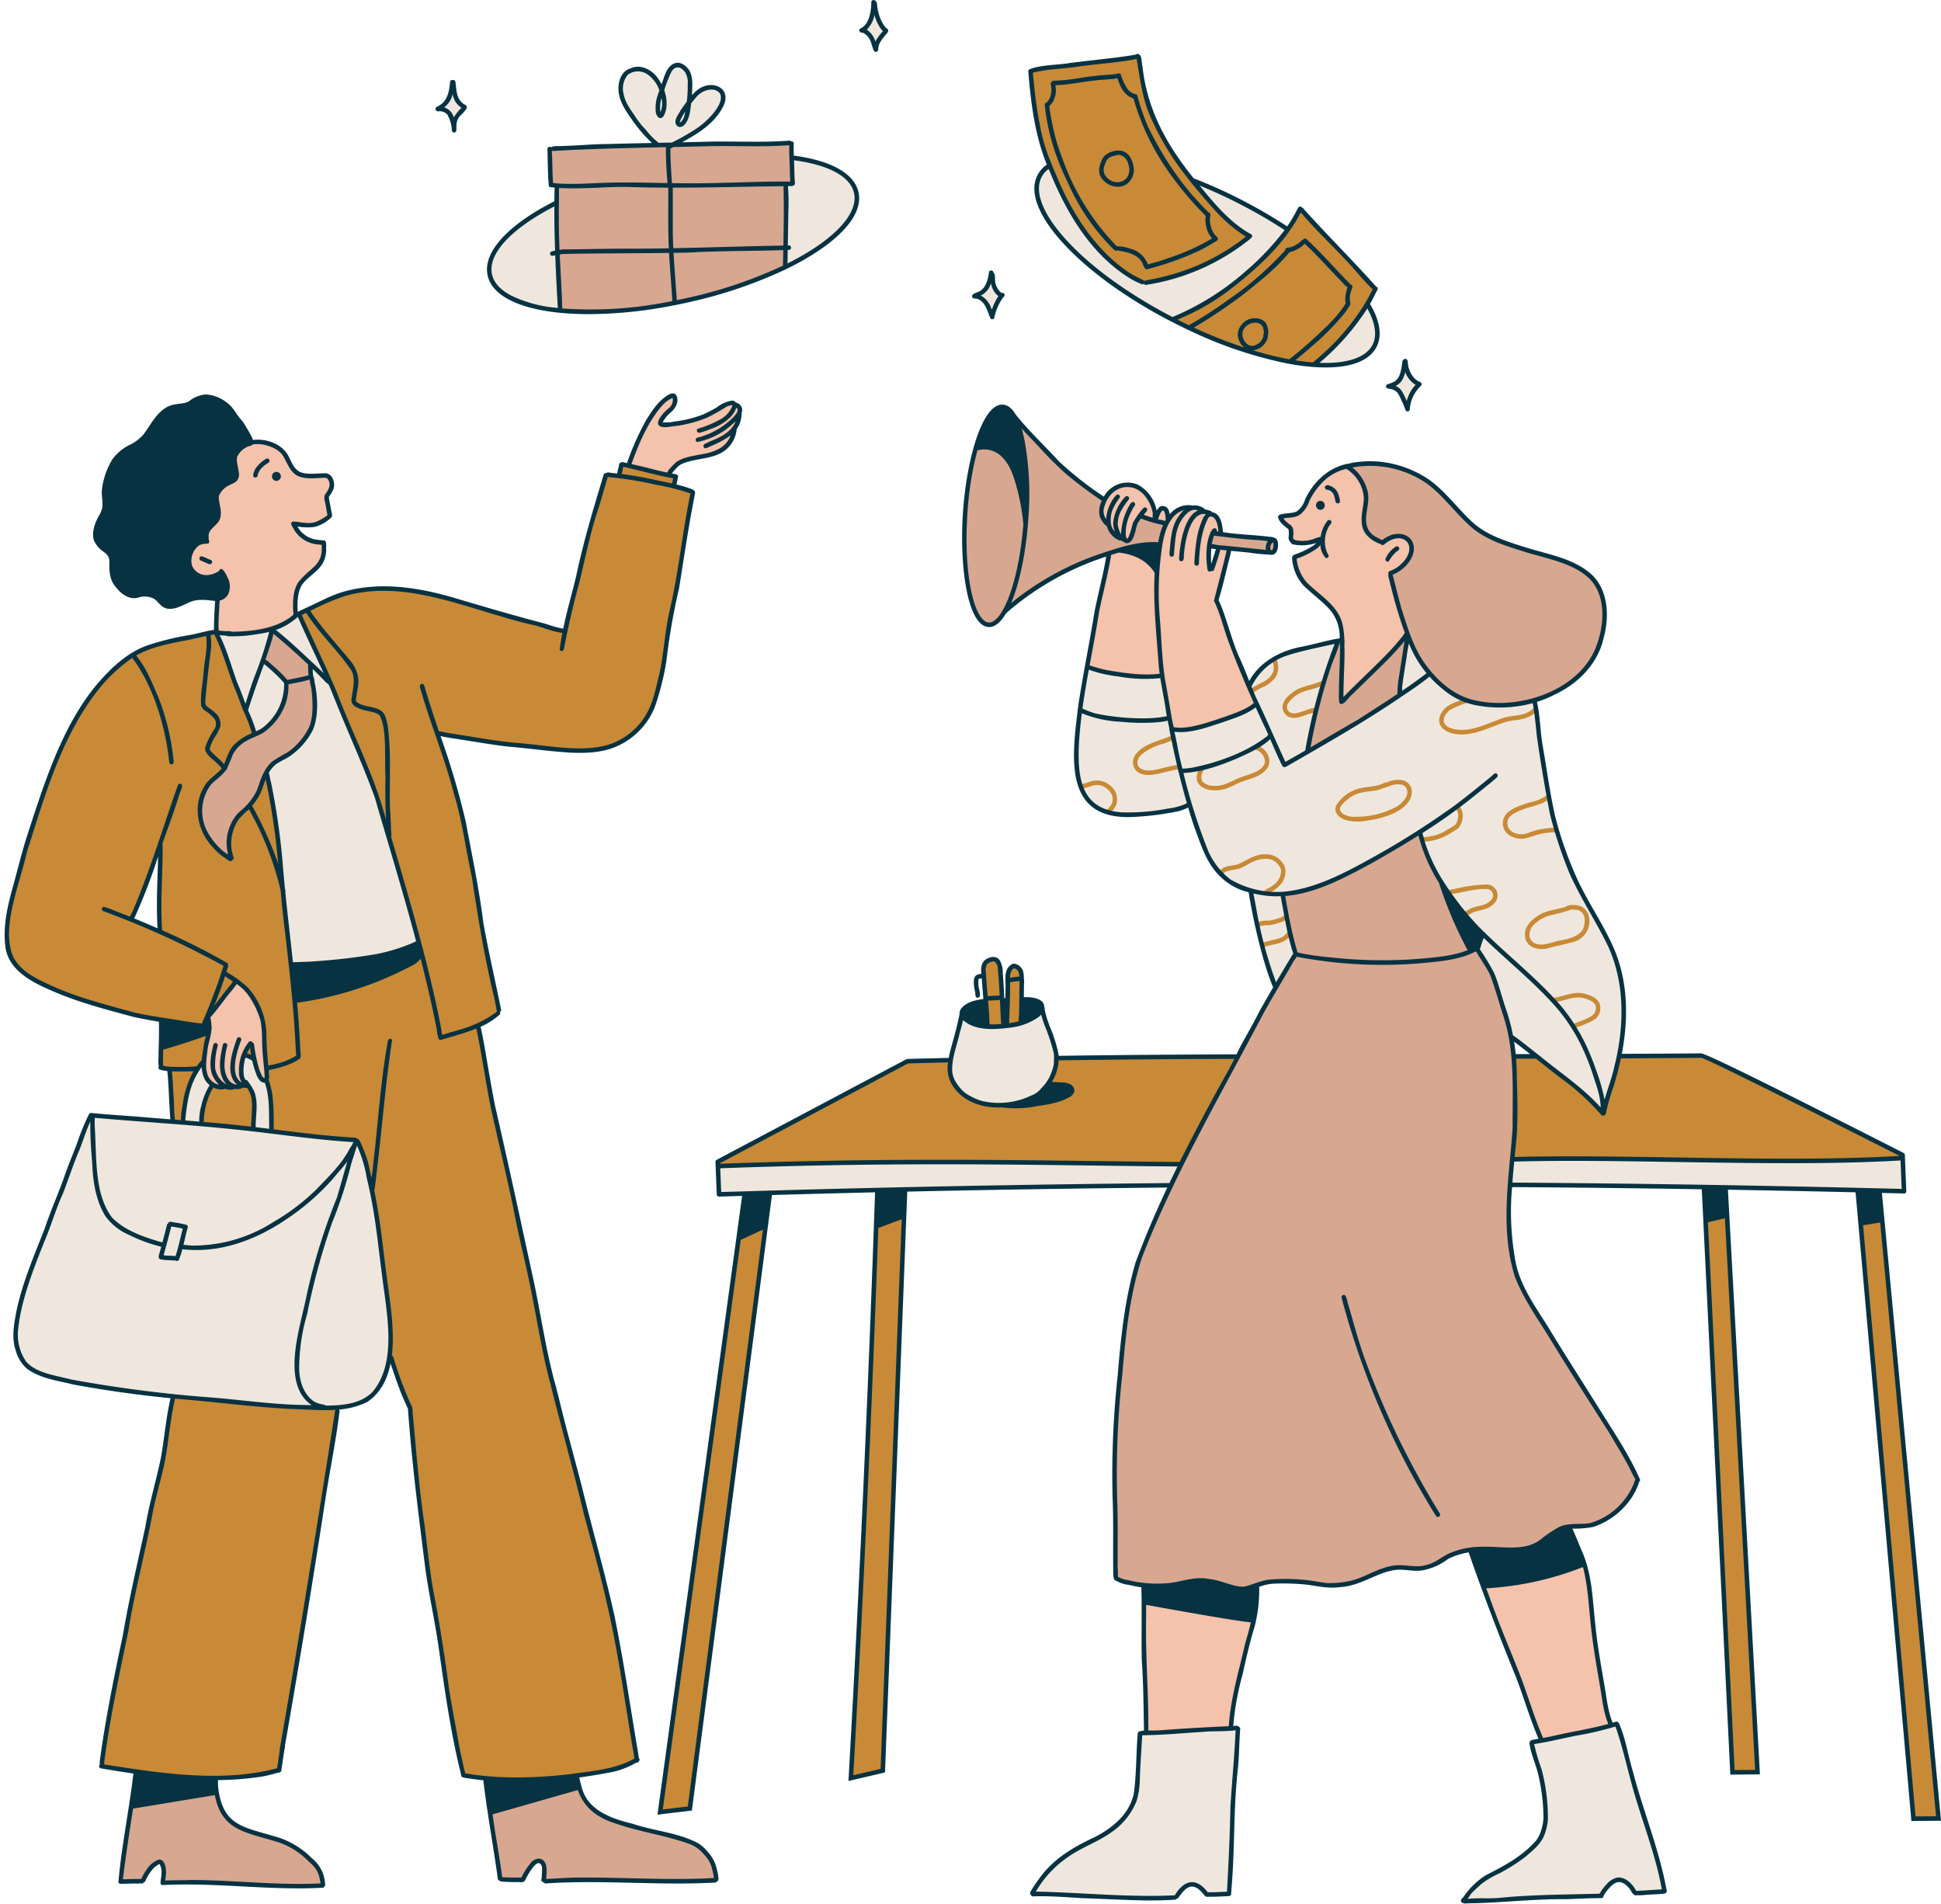 <?xml version="1.0" encoding="UTF-8" standalone="no"?><svg xmlns="http://www.w3.org/2000/svg" xmlns:xlink="http://www.w3.org/1999/xlink" data-name="Layer 18" fill="#000000" height="491.6" preserveAspectRatio="xMidYMid meet" version="1" viewBox="-1.2 -0.0 501.2 491.6" width="501.2" zoomAndPan="magnify"><g id="change1_1"><path d="M277.635,306.351l-93.036,2.143-.33-7.551,5.676-.089,37.575-.971,76.122.59-2.848,5.828Zm212.373-7.384-24.432,1.011-38.454-.492-30.842-.188-6.715.317-.747,6.413,43.559.613,12.327.168,30.283.358,15.496.183ZM245.009,280.032a8.871,8.871,0,0,0,1.945,1.997,18.708,18.708,0,0,0,3.9,2.627c3.721,1.728,8.084,1.173,12.062.172a14.08,14.08,0,0,0,3.204-1.122,9.981,9.981,0,0,0,3.709-3.634,13.27,13.27,0,0,0,1.882-8.313c-.426-3.961-2.6-7.482-4.194-11.216-1.963,2.839-5.602,3.979-9.028,4.399-3.938.483-8.287.138-11.276-2.602q-1.312,4.189-2.365,8.454a17.116,17.116,0,0,0-.671,6.947A6.207,6.207,0,0,0,245.009,280.032Zm136.668-39.205s-1.485,3.985-1.427,4.023a68.251,68.251,0,0,1,8.397,22.771l17.11,13.255s6.878,6.405,6.796,6.026c1.155-3.497,2.311-6.996,3.282-10.548a54.041,54.041,0,0,0,1.633-7.861c.232-1.956.305-3.927.377-5.895.065-1.772.13-3.548.028-5.318-.319-5.511-2.244-10.798-4.647-15.98q-4.076-6.963-7.678-14.19c-.836-1.677-1.653-3.366-2.377-5.095-3.163-7.562-4.474-15.752-5.705-24.06-.788-5.665-1.577-11.331-2.44-16.968a30.522,30.522,0,0,1-13.942.943,18.193,18.193,0,0,1-3.631-.943,26.023,26.023,0,0,1-7.259-4.948,12.189,12.189,0,0,1-3.628-4.373q-2.116-3.815-4.232-7.63l-2.16,14.999s-23.353,15.016-23.25,15.015A28.66,28.66,0,0,1,338.24,184.31c1.681-6.385,3.672-12.688,5.705-18.683-3.718.706-7.442,1.414-11.078,2.463a19.11,19.11,0,0,0-6.856,3.186,22.631,22.631,0,0,0-4.569,5.743s1.618,4.494,1.675,4.697a20.385,20.385,0,0,1-6.683,3.834,55.544,55.544,0,0,1-7.484,1.994,25.28,25.28,0,0,1-7.493.81s-2.581-14.36-2.799-14.195a21.265,21.265,0,0,1-4.749.459,36.45,36.45,0,0,1-5.055-.521c-3.174-.499-6.328-1.117-9.363-1.665-1.007,5.907-2.015,11.821-2.539,17.79a30.474,30.474,0,0,0,.592,11.178c1.049,3.604,3.452,6.984,6.939,8.373,2.824,1.125,5.991.846,9.007.464q4.306-.545,8.579-1.322a17.656,17.656,0,0,0,4.061-1.109c1.702,6.21,3.491,12.596,7.436,17.685a11.514,11.514,0,0,0,2.231,2.283,16.454,16.454,0,0,0,5.974,2.241,94.397,94.397,0,0,0,6.411,24.853l5.075-8.397s-2.959-15.71-2.676-15.678a12.656,12.656,0,0,0,3.835-.448c11.15-2.632,20.974-9.048,30.796-15.379a43.244,43.244,0,0,0,6.404,14.584A51.442,51.442,0,0,0,381.677,240.827Zm-88.76,216.798a20.873,20.873,0,0,1-2.415,9.753c-1.948,3.287-5.226,5.556-8.568,7.407s-6.882,3.411-9.883,5.775a22.708,22.708,0,0,0-6.526,8.261c-.112.233,6.505.199,6.505.199l20.725,1.176L302.433,490q.774-.974,1.552-1.943a3.943,3.943,0,0,1,.991-.965,2.926,2.926,0,0,1,2.893.212,23.284,23.284,0,0,1,2.384,1.885c.17.066,6.111-.64,6.111-.64l.395-13.589L318.44,446.07l-25.114,1.418C292.887,450.843,293.073,454.245,292.917,457.625ZM417.09,447.067l-.749-1.966-22.029,4.867c1.561,5.414,3.106,11.474,3.42,17.099a15.553,15.553,0,0,1-.191,3.996,12.434,12.434,0,0,1-2.008,4.487,17.082,17.082,0,0,1-3.385,3.643c-2.555,2.049-5.632,3.314-8.483,4.926s-5.619,3.741-6.857,6.773c0,0,35.366-1.733,35.652-1.964a7.852,7.852,0,0,1,1.916-2.505,4.17,4.17,0,0,1,2.931-1.003,4.779,4.779,0,0,1,3.715,3.27c.051.134.199.296.3.196l7.473-.665L425.33,475.066ZM254.947,81.688a26.798,26.798,0,0,1,2.445-5.412,7.92,7.92,0,0,1-2.545-5.036,6.342,6.342,0,0,1-3.93,5.092C252.972,77.333,254.036,79.593,254.947,81.688Zm106.677,13.23a5.51,5.51,0,0,0,.04-.56A2.593,2.593,0,0,0,361.624,94.918Zm-1.016,7.099c.545,1.046.831,2.223,1.47,3.215a11.06,11.06,0,0,1,2.774-6.035,11.792,11.792,0,0,1-2.053-1.752,4.012,4.012,0,0,1-1.175-2.527,6.163,6.163,0,0,1-3.693,5.054A3.369,3.369,0,0,1,360.608,102.016ZM223.691,10.13a12.858,12.858,0,0,1,1.086,2.72,17.574,17.574,0,0,1,2.538-4.844,9.879,9.879,0,0,1-2.722-6.511,7.607,7.607,0,0,1-3.038,6.706A4.322,4.322,0,0,1,223.691,10.13ZM117.264,26.151c-.621-1.078-1.243-2.157-1.756-3.138a12.395,12.395,0,0,1-.785,2.741,4.166,4.166,0,0,1-1.889,2.067,3.593,3.593,0,0,1,2.541,1.978A10.622,10.622,0,0,1,116.29,33a7.642,7.642,0,0,1,2.5-5.208A3.394,3.394,0,0,1,117.264,26.151ZM269.316,56.317c4.389,7.293,11.092,12.907,18.121,17.708a135.856,135.856,0,0,0,27.941,14.622,79.666,79.666,0,0,0,12.619,3.869c7.117,1.722,14.781,3.241,21.602.58a8.184,8.184,0,0,0,3.985-2.846,6.741,6.741,0,0,0,.831-4.874,15.684,15.684,0,0,0-1.838-4.697c-4.663-8.567-11.874-15.553-19.944-21.032s-17.01-9.538-26.035-13.238l-36.858-4.019a7.503,7.503,0,0,0-3.022,6.73A15.994,15.994,0,0,0,269.316,56.317Zm-54.499,4.642a16.776,16.776,0,0,0,4.843-6.771,8.368,8.368,0,0,0-1.152-7.966,10.589,10.589,0,0,0-3.672-2.576c-5.104-2.41-10.834-3.172-16.475-3.361-19.42-.649-39.511,3.046-55.237,11.812a95.239,95.239,0,0,0-11.59,7.617,20.832,20.832,0,0,0-4.98,4.922,8.224,8.224,0,0,0-1.275,6.696c.796,2.659,3.253,4.47,5.747,5.688,7.597,3.708,16.423,3.62,25.243,3.317,12.489-.673,24.728-3.82,36.566-7.854C200.722,69.794,208.669,66.587,214.817,60.959Zm-45.733-22.96a2.994,2.994,0,0,0,1.359.589,1.158,1.158,0,0,0,1.243-.792c4.713-2.053,9.231-4.838,12.434-8.859a7.149,7.149,0,0,0,1.579-2.98,3.09,3.09,0,0,0-1.001-3.068,3.536,3.536,0,0,0-3.026-.329,11.137,11.137,0,0,0-5.082,3.613c.066-1.619.421-3.226.354-4.845a5.145,5.145,0,0,0-2.026-4.212,1.875,1.875,0,0,0-2.111-.101,2.485,2.485,0,0,0-.599.845,26.403,26.403,0,0,0-2.437,5.778,14.317,14.317,0,0,0-2.962-4.52,4.937,4.937,0,0,0-5.009-1.21,4.906,4.906,0,0,0-2.627,4.858,13.146,13.146,0,0,0,1.978,5.495C163.196,31.96,165.577,35.637,169.083,37.999ZM98.755,215.001l-6.096-18.17-9.903-23.376L75.947,158.554a24.326,24.326,0,0,1-10.019,4.302,39.706,39.706,0,0,1-10.954.437l1.594,4.426,6.68,18.38L67.64,199.545l1.255,6.511,2.713,19.709,2.619,23.433,14.574.953,18.146-6.62-2.667-10.478Zm-2.832,97.951-2.863-13.56-2.35-4.75-17.598-1.992a40.517,40.517,0,0,1-4.161-.724,42.96,42.96,0,0,0-.893-10.485,4.81,4.81,0,0,0-.809-2.07,9.111,9.111,0,0,0-.933-.889,5.72,5.72,0,0,1-1.424-2.113,23.78,23.78,0,0,0-.893-2.652,2.208,2.208,0,0,0-2.487-1.239,19.336,19.336,0,0,0-.256,6.629,3.842,3.842,0,0,1,2.294,1.915,8.079,8.079,0,0,1,.843,2.934,36.798,36.798,0,0,1-.067,7.379L50.49,289.724a22.822,22.822,0,0,1,3.001-9.835,3.069,3.069,0,0,1-1.431-1.938,14.637,14.637,0,0,1-.727-3.208,6.103,6.103,0,0,0-1.786,2.259,29.276,29.276,0,0,0-3.49,12.67l-23.375-1.885-7.192,17.538s-10.058,26.216-9.98,26.449a18.324,18.324,0,0,0-1.56,5,31.183,31.183,0,0,0-.881,8.856,11.835,11.835,0,0,0,4.235,8.37c15.572,4.444,31.774,6.149,48.42,7.872,10.699-.213,21.406,2.834,32.381,1.215,4.571-.251,8.383-3.949,10.11-8.188a25.474,25.474,0,0,0,1.468-11.225Z" fill="#efe7dd"/></g><g id="change2_1"><path d="M347.016,135.679a22.687,22.687,0,0,1-1.859-12.63,3.976,3.976,0,0,1,.769-2.039,3.536,3.536,0,0,1,1.519-.926,14.859,14.859,0,0,1,6.712-.415,28.418,28.418,0,0,1,10.098,2.89,41.176,41.176,0,0,1,6.09,4.25c2.175,1.722,4.404,3.504,5.777,5.914,3.677,5.349,10.193,7.548,16.312,9.158s12.662,3.148,17.096,7.661a10.198,10.198,0,0,1,2.368,3.512,12.777,12.777,0,0,1,.632,4.12,25.684,25.684,0,0,1-1.52,10.33,20.638,20.638,0,0,1-7.679,9.189,30.84,30.84,0,0,1-11.21,4.484c-5.816,1.175-12.101,1.014-17.38-1.694a19.561,19.561,0,0,1-5.732-4.46c-3.74-3.314-5.781-8.16-7.372-12.931a111.833,111.833,0,0,1-3.631-13.741,12.871,12.871,0,0,1-3.386-2.305A32.526,32.526,0,0,1,347.016,135.679Zm57.57,217.576s-11.391-18.525-11.66-18.639c-3.328-5.949-4.516-12.889-4.626-19.705s.8-13.6,1.286-20.565c.39-7.979.777-16.01-.276-23.928a66.45,66.45,0,0,0-10.079-27.287s-8.361-16.351-8.346-16.405a20.383,20.383,0,0,1-5.143-11.998c-6.212,4.48-13.143,7.845-20.035,11.186-2.294,1.112-4.592,2.226-6.977,3.126a42.325,42.325,0,0,1-8.787,2.276l3.466,14.818-12.082,20.846-14.015,26.373s-9.736,20.343-9.717,20.486a84.606,84.606,0,0,0-7.861,26.87s-2.162,18.345-2.346,18.713a467.699,467.699,0,0,0-.393,48.325,33.996,33.996,0,0,0,15.614,1.299c3.273-.496,6.588-1.475,9.837-.837,2.458.483,4.741,1.876,7.245,1.877,2.079.001,4.02-.96,6.037-1.463,6.898-1.718,14.308,1.98,21.856-.131l7.197-2.628a21.277,21.277,0,0,1,3.868-1.141c3.134-.506,6.4.4,9.49-.324,2.799-.656,5.144-2.579,7.883-3.45a17.233,17.233,0,0,1,7.241-.387,23.921,23.921,0,0,0,16.288-3.612,20.937,20.937,0,0,1,3.267-1.977c1.915-.799,4.063-.741,6.11-1.08A16.124,16.124,0,0,0,421.732,381.71ZM361.948,164.209c-4.854,6.292-10.902,11.542-16.906,16.747a141.611,141.611,0,0,0-.209-15.988,186.73,186.73,0,0,0-9.1,29.251s24.358-14.488,24.6-14.67A113.44,113.44,0,0,1,361.948,164.209ZM175.616,37.577l-7.694-.075-19.629.713-7.596-.024.58,9.694,1.502.205.026,17.109s.367,14.919.489,15.053a128.273,128.273,0,0,0,50.398-7.798A38.869,38.869,0,0,0,201.61,68.716l.136-20.983,1.671-.652-.081-9.823Zm1.957,438.38c-3.482-1.765-7.37-2.531-11.199-3.291s-7.715-1.552-11.175-3.36-6.496-4.802-7.439-8.59l-22.61,6.74,2.936,17.948s5.542,0,5.613-.005l2.343-3.188a6.307,6.307,0,0,1,.997-1.15,2.122,2.122,0,0,1,1.39-.543,1.117,1.117,0,0,1,.957.523,1.632,1.632,0,0,1,.124.837,24.302,24.302,0,0,1-.424,3.77l36.702-.037s7.733-.413,7.864-.456c-.595-2.72-1.428-5.556-3.464-7.456A11.213,11.213,0,0,0,177.573,475.957ZM75.317,476.974c-3.608-2.023-7.725-2.89-11.707-4.011a14.434,14.434,0,0,1-4.595-1.942,10.498,10.498,0,0,1-3.418-4.612,31.323,31.323,0,0,1-1.528-5.603l-20.924,3.941-3.385,20.757s5.724.149,5.855.164a17.12,17.12,0,0,1,3.193-4.236,1.677,1.677,0,0,1,.96-.563,1.35,1.35,0,0,1,1.215.901,5.354,5.354,0,0,1,.205,2.737,4.979,4.979,0,0,1-.278,1.495l20.907.548s20.309.1,20.509.048C82.029,482.473,78.925,478.998,75.317,476.974ZM298.264,140.336l14.469,1.169,14.072,1.21a1.397,1.397,0,0,0,1.345-.678,2.257,2.257,0,0,0,.251-1.541,1.106,1.106,0,0,0-.346-.719c-.277-.217-.681-.183-.983-.364a102.348,102.348,0,0,1-13.029-1.655,115.908,115.908,0,0,1-12.116-1.954,30.973,30.973,0,0,1-3.881-.949c-.895-.302-1.761-.686-2.624-1.069l-11.682-5.181a77.013,77.013,0,0,1-21.067-19.327,34.282,34.282,0,0,0-3.424-1.97c-3.338,1.849-6.534,4.285-8.223,7.707a21.607,21.607,0,0,0-1.614,5.261,94.812,94.812,0,0,0-1.934,18.022c-.071,6.407.53,12.911,2.811,18.898.68,1.784,1.84,3.761,3.743,3.916a4.033,4.033,0,0,0,3.435-1.984c7.872-8.143,18.651-12.983,29.503-16.599C290.627,141.31,294.409,140.198,298.264,140.336ZM58.341,221.591c-.333-2.99-.631-6.186.76-8.853,1.387-2.659,4.21-4.293,5.801-6.835,1.283-2.05,1.684-4.56,2.995-6.591,2.642-4.095,8.391-5.427,10.795-9.666,1.252-2.209,1.381-4.865,1.348-7.404a74.009,74.009,0,0,0-.916-10.683l-9.943-9.021-2.259,8.416s5.707,5.043,6.01,5.242c-.325,5.174-2.905,10.424-7.466,12.888-1.268.685-2.656,1.145-3.867,1.927a8.518,8.518,0,0,0-2.7,2.809c-.867,1.467-1.284,3.18-2.265,4.572-1.115,1.583-2.86,2.615-4.08,4.119a9.789,9.789,0,0,0-2.003,6.268,16.355,16.355,0,0,0,1.732,6.747A22.062,22.062,0,0,0,58.341,221.591Z" fill="#d8a790"/></g><g id="change3_1"><path d="M272.07,48.054a79.082,79.082,0,0,1-6.893-30.001c.019.185,27.321-3.465,27.321-3.465.686,2.431.859,4.973,1.3,7.46A46.686,46.686,0,0,0,301.37,39.661,136.716,136.716,0,0,0,313.565,54.613c2.17,2.415,4.515,4.937,7.64,5.815-2.547,3.398-6.35,5.793-10.363,7.6a88.34,88.34,0,0,1-12.491,4.244,11.373,11.373,0,0,1-4.279.622,12.011,12.011,0,0,1-4.773-2.047,24.567,24.567,0,0,1-3.901-3.076A53.42,53.42,0,0,1,272.07,48.054Zm-.181,225.262a12.163,12.163,0,0,1-6.118,9.9,20.282,20.282,0,0,1-8.134,1.879,15.991,15.991,0,0,1-4.67-.129,16.37,16.37,0,0,1-3.897-1.582,9.09,9.09,0,0,1-3.511-2.628,6.863,6.863,0,0,1-.949-2.285,13.17,13.17,0,0,1-.223-5.153c.122-.005-11.198.629-11.198.629l-48.953,25.841v1.463l9.654-.439,41.254-.949,68.621.841q6.765-14.2,14.637-27.836l-18.906.145Zm-18.571-8.688a5.641,5.641,0,0,0,2.596.475,14.695,14.695,0,0,0,6.795-1.353s.05-11.017.241-10.956c-.136-.618-.15-1.26-.328-1.867a1.938,1.938,0,0,0-1.18-1.383,1.778,1.778,0,0,0-1.922.963,5.055,5.055,0,0,0-.464,2.254q-.126,2.75-.129,5.504l-1.167-.006s-.745-8.971-.625-9.03c-.618-.993-1.818-1.818-2.913-1.408a2.31,2.31,0,0,0-1.325,1.742,7.237,7.237,0,0,0,.026,2.274A78.303,78.303,0,0,1,253.318,264.628Zm228.393,29.157-28.684-14.465-14.906-7.012s-21.062.211-20.966.204l-4.344,14.701a25.668,25.668,0,0,1-3.836-3.226c-.597-.611-1.163-1.252-1.778-1.845-.677-.653-1.41-1.246-2.142-1.837l-9.593-7.755-5.902.21a107.532,107.532,0,0,1,.191,15.837l-.386,10.414,42.302.67,46.464-.258,11.817-.834Zm-34.419,64.593-2.744-46.49-5.855-4.499,4.038,78.307,1.433,32.782,1.816,39.497,6.666-.597-2.736-54.669ZM490.89,376.719l-5.414-56.442-1.298-8.542-5.273,2.362,4.854,56.929,5.603,59.506,3.476,39.341,6.772-.36ZM220.877,408.723,219.032,445.81l-.514,13.423,8.465-2.292,2.572-72.236,1.847-44.752.75-28.837-6.672,3.185ZM185.032,351.187l-9.099,68.123-6.787,48.763,7.907-1.328,13.809-105.657,5.946-46.208-7.277,4.421ZM134.748,192.765c-.502-.315-23.264-3.447-23.264-3.447l6.286,19.197,5.562,31.992,4.802,20.413a17.226,17.226,0,0,1-5.667,3.739c-.093.058,3.751,21.172,3.751,21.172l4.136,18.414,9.534,46.691,13.928,53.07L157.638,421.24l5.702,32.529-.456,1.063a83.691,83.691,0,0,1-44.062,3.657c-.292,0-2.465-10.422-2.465-10.422l-6.391-36.829-2.793-23.123-2.43-24.654L99.614,350.62l-.736-16.662-1.25-7.42q-1.104-11.007-3.248-21.885a41.994,41.994,0,0,0-.993-4.148,21.473,21.473,0,0,0-2.968-6.029c-.409-.164-21.569-2.582-21.569-2.582a43.993,43.993,0,0,0-1.028-12.97,2.895,2.895,0,0,1-2.08-1.18,6.68,6.68,0,0,1-.923-2.033,24.909,24.909,0,0,1-.654-2.723,5.259,5.259,0,0,0-2.138-.619,9.484,9.484,0,0,0-.093,7.092c1.519.853,2.197,2.676,2.512,4.405a18.943,18.943,0,0,1-.152,7.431c-.082-.082-13.145-1.25-13.145-1.25a20.738,20.738,0,0,1,2.325-9.955,3.063,3.063,0,0,1-.982-1.157,10.41,10.41,0,0,1-1.215-4.3,24.361,24.361,0,0,0-5.305,15.12c-.058-.082-2.734-.397-2.734-.397L42.209,275.992l-1.87-.28-.152-12.421a174.023,174.023,0,0,1-19.057-4.44,57.81,57.81,0,0,1-17.515-8.588A13.874,13.874,0,0,1,.706,245.391a12.85,12.85,0,0,1-.234-4.335c.491-6.485,2.243-12.794,3.984-19.057,2.699-9.067,5.772-17.702,9.172-26.196a43.772,43.772,0,0,1,3.973-8.144c1.928-4.966,5.106-8.716,8.436-12.21a36.899,36.899,0,0,1,6.415-5.655,43.722,43.722,0,0,1,8.646-4.008c.269-.07,13.53-2.734,13.53-2.734l2.138,4.861,4.522,13.133L64.572,189.4a13.625,13.625,0,0,0-5.165,3.389c-1.46,1.788-1.928,4.218-3.318,6.064-1.309,1.741-3.365,2.863-4.569,4.685-1.612,2.454-1.379,5.69-.526,8.506,1.192,3.891,3.669,7.618,7.396,9.254a11.361,11.361,0,0,1,1.975-10.247c.958-1.18,2.15-2.162,3.178-3.283a16.109,16.109,0,0,0,3.914-7.934c.152.199,1.332,4.253,1.332,4.253l2.29,16.405.865,10.82,2.279,20.284,32.891-7.034-.526-2.313L101.53,223.716l-5.784-19.209-3.879-9.254-8.845-21.207-7.373-15.552a58.017,58.017,0,0,1,9.897-4.592,37.772,37.772,0,0,1,7.899-1.531,52.633,52.633,0,0,1,20.191,1.881c.14.175,18.391,5.223,18.391,5.223l12.748,3.19,1.309-5.667,3.762-15.213,5.316-19.232,3.459.269.759-2.886,13.881,3.19-.351,2.407c1.507.561,3.05,1.04,4.604,1.449.245.129-5.655,33.663-5.655,33.663L169.755,173.03a26.202,26.202,0,0,1-3.996,12,19.396,19.396,0,0,1-9.815,7.793,29.473,29.473,0,0,1-10.808.981C141.654,193.629,138.184,193.279,134.748,192.765Zm-94.456,47.859-.654-20.997L32.721,237.445ZM69.959,362.793c-.248-.012-26.423-2.438-26.423-2.438l-2.01,13.44-1.824,7.297L31.11,421.332l-6.359,34.201a9.989,9.989,0,0,0,4.059,1.338c13.836,2.386,28.169,3.426,41.831.186.181-.031,1.996-10.667,1.996-10.667l6.418-39.6,7.065-43.526A113.656,113.656,0,0,1,69.959,362.793ZM334.756,54.14a73.071,73.071,0,0,1-27.994,26.144A22.872,22.872,0,0,1,301.217,82.52c2.624,1.082,5.37,2.392,8.115,3.701.963.459,1.925.918,2.91,1.328,1.634.68,3.322,1.22,5.008,1.759L321.918,90.8c1.074.344,2.148.687,3.235.989a87.427,87.427,0,0,0,12.999,2.233,59.561,59.561,0,0,0,5.166-4.897c4.257-4.367,8.666-8.989,10.335-14.855C353.761,74.482,334.756,54.14,334.756,54.14Zm57.677,162.352a27.911,27.911,0,0,0,3.231-.955,17.617,17.617,0,0,1,3.74-.623c.368-.059.816.101,1.11-.186a.59.59,0,0,0-.118-.918,3.22,3.22,0,0,0-1.514.006l-.007.001c-.032.004-.065.01-.097.013.026-.005.047-.008.066-.01-.02.002-.037.004-.072.006a17.58,17.58,0,0,0-5.475,1.261,4.636,4.636,0,0,1-4.02-.344,2.61,2.61,0,0,1-1.031-3.276c.782-1.406,2.687-2.074,4.721-2.829a38.488,38.488,0,0,0,4.295-1.361c.656-.418,1.584-.775,1.99-1.444a.59.59,0,0,0-.858-.66,10.497,10.497,0,0,1-4.75,2.022c-1.931.66-3.99,1.243-5.554,2.614a3.677,3.677,0,0,0,.169,5.625A5.628,5.628,0,0,0,392.433,216.492Zm-8.737,12.05a2.805,2.805,0,0,0-.937-.186,38.937,38.937,0,0,0-8.51,1.196c-.43.141-.689-.059-1.301.292a.589.589,0,0,0,.413.998c3.442-.454,6.082-1.427,9.423-1.316a1.524,1.524,0,0,1,1.004.405c1.245,1.218.332,3.235-2.684,3.885a15.264,15.264,0,0,0-2.409.693c-.48.196-.887.529-1.368.723l-.029.013-.036.015c-.243.091-.908.047-.799.8.5,1.089,1.986-.189,2.683-.48.452-.251,2.052-.541,3.018-.844,1.615-.479,3.433-1.838,3.329-3.69A2.83,2.83,0,0,0,383.696,228.542ZM405.52,256.387c-2.006.258-3.9,1.045-5.909,1.294a.585.585,0,0,0,.311,1.127c3.234-.447,5.804-1.966,8.461-.918,1.906.666,2.743,1.351,2.457,2.861-.284,1.216-.99,1.615-2.583,2.342-.793.38-1.742.688-2.878,1.133-.485.21-.875.939-.304,1.282a.592.592,0,0,0,.804-.22c.021-.014.033-.023.08-.049a30.124,30.124,0,0,0,4.192-1.785,3.553,3.553,0,0,0,1.584-4.584c-.713-1.22-1.534-1.548-2.932-2.066A7.624,7.624,0,0,0,405.52,256.387Zm-29.168-44.621a4.048,4.048,0,0,0-.433-3.275.588.588,0,1,0-1.063.5c.091.156.175.316.259.477.501.732.088,2.862-.57,3.504a15.98,15.98,0,0,1-2.181,1.313,9.948,9.948,0,0,1-2.894,1.357,15.348,15.348,0,0,1-3.56.511.584.584,0,0,0,.225,1.118c3.424.086,6.357-1.483,9.108-3.353A4.204,4.204,0,0,0,376.352,211.765Zm20.544,24.09c1.98-.918,4.222-1.087,6.292-1.781a.459.459,0,0,1,.104-.126,3.364,3.364,0,0,1,1.446-.286,5.804,5.804,0,0,1,2.342.353,3.766,3.766,0,0,1,1.888,2.167,5.529,5.529,0,0,1-4.082,7.049c-2.119.63-4.317.97-6.437,1.613-2.583.639-5.798-.318-5.878-3.403C392.433,238.764,394.807,237.045,396.896,235.856Zm2.232.454a8.844,8.844,0,0,0-3.455,1.742c-2.66,1.825-2.53,5.092.04,5.686,1.518.414,3.244-.258,5.292-.784,2.243-.475,3.98-.675,5.681-2.019.885-.58,1.445-2.16,1.279-3.985a2.662,2.662,0,0,0-1.486-1.929,6.361,6.361,0,0,0-2.048-.177c.02-.012.008-.011-.017-.005-.031.015-.054.045-.087.055A39.46,39.46,0,0,1,399.127,236.309Zm-23.345-46.692c4.314.139,8.158-2.12,12.175-3.329,1.915-.471,4.032-.297,6.1-1.472.942-.495,2.071-1.324,1.245-1.974a.605.605,0,0,0-.45-.059c-.099-.002-.239.139-.295.198l-.055.071a2.925,2.925,0,0,1-1.016.746c-1.976,1.164-4.232.774-6.802,1.646-3.781,1.375-7.431,3.219-11.179,2.985-4.05-.37-5.125-2.549-2.448-5.022a19.666,19.666,0,0,1,4.495-1.915.584.584,0,0,0-.509-1.022c-1.839.582-3.858,1.173-5.276,2.536C368.499,186.845,371.665,189.464,375.783,189.617Zm-12.424,14.476c.178,3.076-2.777,5.121-5.33,6.147a22.337,22.337,0,0,1-5.78,1.54,12.431,12.431,0,0,1-5.809-.01c-1.773-.468-3.562-2.119-2.49-4.033a9.915,9.915,0,0,1,3.843-3.411c2.556-1.353,5.473-1.004,7.655-1.856l.003-.003c.012-.007.026-.01.039-.017a5.004,5.004,0,0,0,.748-.357.531.531,0,0,1,.468-.045,2.925,2.925,0,0,0,.292-.103,6.996,6.996,0,0,1,3.756-.548A3.105,3.105,0,0,1,363.358,204.093ZM360.226,202.5c-1.928-.048-2.112.375-4.182.961a.529.529,0,0,1-.12.03,9.961,9.961,0,0,1-2.054.636c-2.498.332-4.335.361-6.316,1.679a16.327,16.327,0,0,0-2.15,1.833,2.39,2.39,0,0,0-.574,1.072,1.321,1.321,0,0,0-.05.211c0,.019,0,.031,0,.046.237,1.041,1.256,1.592,2.953,1.883a22.253,22.253,0,0,0,11.5-2.477,7.126,7.126,0,0,0,2.651-2.589C362.66,204.16,361.931,202.592,360.226,202.5Zm-32.749,19.595a4.63,4.63,0,0,1,1.845,1.818c.429.773.341,1.453-.14,2.757a4.992,4.992,0,0,1-1.941,2.095c-.552.461-1.692.775-1.995,1.369a.589.589,0,0,0,.858.66,10.339,10.339,0,0,0,3.839-3.029c.807-1.451,1.237-3.399.156-4.823a5.732,5.732,0,0,0-2.297-1.981,5.886,5.886,0,0,0-2.46-.386c-2.497-.111-5.22,1.916-6.917,2.575-1.416.461-3.208.235-4.328,1.354a.743.743,0,0,1-.128.129c.014-.011.027-.021.064-.048a.959.959,0,0,0-.27.269c.016-.092.271-.228.113-.138l-.001.001a.442.442,0,0,0-.163.15.584.584,0,0,0,.754.858l.027-.018-.007.007.013-.012c.08-.055.065-.049.031-.027a1.017,1.017,0,0,0,.127-.111c-.028.033-.025.038.09-.066a2.26,2.26,0,0,0,.288-.29l.013-.014a2.138,2.138,0,0,1,.302-.172,29.327,29.327,0,0,1,3.244-.702,16.344,16.344,0,0,0,2.689-1.296C323.284,221.803,325.889,221.337,327.477,222.095Zm12.689-46.346c-1.453.784-4.048,1.233-6.005,2.05a11.782,11.782,0,0,0-2.864,2.047,4.528,4.528,0,0,0-1.334,2.474,2.842,2.842,0,0,0,2.896,3.021c1.547.051,2.924-.798,4.393-1.148.149-.024.921-.243,1.142-.307a.658.658,0,0,0,.3-.08.649.649,0,0,0,.318-.472.575.575,0,0,0-.804-.598c-.019.003-.039.003-.059.006-1.572.274-4.515,1.739-5.673,1.378a1.577,1.577,0,0,1-1.342-1.839c.143-.847,1.482-2.282,3.007-3.166,1.755-1.028,4.687-1.181,6.777-2.509A.584.584,0,0,0,340.165,175.749Zm-30.352,22.666a.584.584,0,0,0-1.078-.373c-3.008,4.757,1.828,6.807,5.982,5.755,1.932-.487,3.502-1.591,5.028-2.072,2.227-.754,4.845-1.376,6.284-3.387,1.174-1.695.3-4.156-1.329-5.224a4.902,4.902,0,0,0-.973-.512l-.002.014a.557.557,0,0,0-.706.077.592.592,0,0,0,.278.984c1.468.454,2.658,2.553,1.861,3.848-1.076,1.859-4.105,2.45-6.714,3.435-2.185,1.043-3.896,2.048-6.208,1.928a3.986,3.986,0,0,1-2.979-1.158,2.654,2.654,0,0,1-.004-2.232C309.39,199.115,309.721,198.808,309.813,198.416Zm15.79-22.713c-1.09.691-2.342,1.102-3.39,1.863a.442.442,0,0,0-.221.05.59.59,0,0,0,.366,1.114.783.783,0,0,0,.419-.142,16.101,16.101,0,0,1,2.362-1.301,7.394,7.394,0,0,0,2.362-1.689,3.453,3.453,0,0,0,1.048-1.57,4.898,4.898,0,0,0-.129-3.755.584.584,0,0,0-1.022.509C328.185,173.148,327.346,174.461,325.603,175.702ZM298.973,192.07a13.23,13.23,0,0,0,2.998-1.267.584.584,0,0,0-.754-.859c-2.649,1.319-7.583,2.007-9.474,5.328a3.174,3.174,0,0,0,1.086,4.234c1.718.937,3.803.552,5.623.144,1.332-.368,2.686-.64,4.033-.949h0c.069-.009.138-.018.208-.028.196-.01.066-.017.432-.056.094-.024.255-.075.302-.155a.59.59,0,0,0,0-.826c-.5-.362-.86-.042-1.188-.07-1.72.337-4.572,1.111-5.72,1.28-3.748.592-5.233-1.842-2.899-4.115A15.865,15.865,0,0,1,298.973,192.07Zm-14.409,17.358a.589.589,0,0,0,.998.413,6.807,6.807,0,0,0,1.529-2.192,4.935,4.935,0,0,0-.35-3.399,6.463,6.463,0,0,0-2.817-2.394,5.328,5.328,0,0,0-3.384-.118,21.596,21.596,0,0,1-2.291.68c-.07.015-.137.033-.193.049a.553.553,0,0,0-.435.345c-.231,1.016.818.828,1.256.642.645-.108,2.425-.757,2.487-.723a3.935,3.935,0,0,1,3.459,1.078,3.239,3.239,0,0,1,1.28,2.722,2.475,2.475,0,0,1-.611,1.602C285.215,208.577,284.638,208.892,284.564,209.428Zm44.239,28.901a5.698,5.698,0,0,0,1.828-.743c.213-.139.486-.245.549-.519a.59.59,0,0,0-.874-.651,4.625,4.625,0,0,0-.545.369.454.454,0,0,1-.051.03,24.154,24.154,0,0,1-3.033.872,17.071,17.071,0,0,0-2.074.104,4.311,4.311,0,0,0-1.618.745.584.584,0,0,0,.754.859,3.122,3.122,0,0,1,1.647-.512A8.579,8.579,0,0,0,328.803,238.329Zm2.647,2.225c-.334.036-.911,1.234-1.981,1.579-1.645.6-3.448.736-5.045,1.443a.584.584,0,0,0,.509,1.022c2.206-.877,4.912-.739,6.66-2.535a3.502,3.502,0,0,0,.388-.491A.592.592,0,0,0,331.451,240.555Z" fill="#c88a36"/></g><g id="change4_1"><path d="M189.102,104.62a2.384,2.384,0,0,1,.726,2.317,13.862,13.862,0,0,1-.841,2.409,31.728,31.728,0,0,1-1.456,4.408,8.099,8.099,0,0,1-4.281,3.454,28.317,28.317,0,0,1-5.459,1.276,11.637,11.637,0,0,0-2.725.718,8.548,8.548,0,0,0-3.631,3.382l-10.075-2.636a42.437,42.437,0,0,1,9.224-16.801,2.709,2.709,0,0,1,1.063-.797.983.983,0,0,1,1.174.378,1.303,1.303,0,0,1-.174,1.185c-.897,1.617-2.555,2.768-3.204,4.499-.148.394-.203.915.136,1.163a1.089,1.089,0,0,0,.714.127,34.156,34.156,0,0,0,15.074-4.482,7.719,7.719,0,0,1,1.81-.864A2.266,2.266,0,0,1,189.102,104.62ZM82.934,122.717c-.985-.442-2.115-.028-3.185.118a6.402,6.402,0,0,1-5.826-2.396c-.819-1.067-1.278-2.374-2.089-3.446a7.812,7.812,0,0,0-7.196-2.724,12.596,12.596,0,0,0-7,3.71,33.979,33.979,0,0,0-4.816,6.441,48.228,48.228,0,0,0-5.016,9.796,18.672,18.672,0,0,0-.666,10.847c1.101,4.028,4.817,6.221,8.09,8.816,0,0-.622,9.133-.662,9.363a26.749,26.749,0,0,0,8.361.242,30.123,30.123,0,0,0,6.884-1.3,13.708,13.708,0,0,0,5.677-3.458,10.318,10.318,0,0,1,2.347-9.186c1.108-1.221,2.523-2.185,3.376-3.597a10.093,10.093,0,0,0,.992-5.752,7.293,7.293,0,0,1-4.523-1.244A7.665,7.665,0,0,1,74.794,135.06a18.876,18.876,0,0,0,4.944.149,6.36,6.36,0,0,0,4.25-2.3s-.779-4.733-.781-4.563a7.281,7.281,0,0,0,1.094-2.965A2.69,2.69,0,0,0,82.934,122.717Zm-15.66,145.322a24.363,24.363,0,0,0-1.439-7.163,20.751,20.751,0,0,0-1.532-2.885,13.086,13.086,0,0,0-4.373-4.718c-2.482,2.984-5.012,5.928-7.654,9.047,1.039,2.313.372,4.992-.222,7.457a22.203,22.203,0,0,0-.731,4.506,8.634,8.634,0,0,0,.936,4.421,4.163,4.163,0,0,0,1.364,1.546,5.661,5.661,0,0,0,2.708.669q1.556.099,3.117.078a6.186,6.186,0,0,0,3.162-.655,5.123,5.123,0,0,1-1.351-3.329,10.7,10.7,0,0,1,2.286-7.632,43.338,43.338,0,0,0,2.018,8.174,2.715,2.715,0,0,0,1.002,1.534.856.856,0,0,0,.471.135.888.888,0,0,0,.7-.545,2.96,2.96,0,0,0,.172-1.426Q67.697,272.64,67.274,268.039Zm249.11-126.672-2.48-.009s-2.438,5.283-2.494,5.139a15.694,15.694,0,0,1-.625-4.559,9.077,9.077,0,0,1,1.204-4.407,15.569,15.569,0,0,0,2.397.133,11.968,11.968,0,0,0-.986-2.862,7.927,7.927,0,0,0-6.471-3.694c-2.442-.172-5.133.632-6.281,2.617a3.387,3.387,0,0,0-.706-1.767,1.36,1.36,0,0,0-.606-.482,1.29,1.29,0,0,0-1.25.415,6.339,6.339,0,0,1-1.007,1.023,9.912,9.912,0,0,0-2.193-5.099,7.404,7.404,0,0,0-4.832-2.605,5.926,5.926,0,0,0-5.038,1.972,7.223,7.223,0,0,0-1.421,3.104,6.13,6.13,0,0,0-.087,2.65,3.388,3.388,0,0,0,1.383,2.121,4.281,4.281,0,0,0,1.633,2.91,12.704,12.704,0,0,0,2.971,1.694.867.867,0,0,0,.7.101.778.778,0,0,0,.316-.339,14.378,14.378,0,0,0,.986-2.846,9.351,9.351,0,0,1,2.315-3.73l2.386,1.34a30.347,30.347,0,0,0,3.779.902,28.246,28.246,0,0,0-1.989,6.126l-8.757.373-4.296,1.451-2.692,13.135s-2.766,15.985-2.635,15.912c3.755,1.472,7.821,1.914,11.831,2.343A23.141,23.141,0,0,0,298.8,174.43l2.96,14.012c7.599-.128,14.957-2.901,21.523-6.729,0,0-10.297-26.399-10.419-26.625Q314.831,148.284,316.384,141.367Zm46.963-.44a3.317,3.317,0,0,0-.561-1.425,3.446,3.446,0,0,0-3.508-1.078,7.284,7.284,0,0,0-3.366,1.986,7.301,7.301,0,0,1-3.615-1.974,4.561,4.561,0,0,1-1.161-1.544,4.804,4.804,0,0,1-.246-2.073c.14-2.69,1.009-5.422.322-8.027-.661-2.506-2.639-4.415-4.595-6.024a12.19,12.19,0,0,0-8.287,5.305c-.871,1.366-1.434,2.908-2.293,4.281a5.795,5.795,0,0,1-3.726,2.883c-1.001.162-2.099-.066-2.987.423a7.774,7.774,0,0,1,3.354,6.222c2.528.304,5.202.588,7.569-.263a16.165,16.165,0,0,1-7.268,4.367,12.849,12.849,0,0,0,4.754,8.865c.755.599,1.576,1.11,2.348,1.687,2.614,1.952,4.994,4.727,5.062,7.284q.258,9.632-.003,19.268s17.178-17.267,17.084-17.702a106.199,106.199,0,0,1-4.439-15.263,9.541,9.541,0,0,0,4.125-2.627A5.721,5.721,0,0,0,363.347,140.927Zm49.912,298.93q-1.581-10.033-3.163-20.065c-.327-2.075-.654-4.153-.849-6.245-.167-1.802-.236-3.618-.572-5.396a29.801,29.801,0,0,0-2.137-6.37l-25.135,6.492,8.604,22.961,6.754,18.075,17.997-4.021S413.47,440.213,413.259,439.857ZM294.6,447.245s22.09-.867,22.19-1.202c.096-5.978,1.781-11.8,3.354-17.568q1.6-5.868,3.063-11.772l-29.11-3.796Z" fill="#f5c2ab"/></g><g id="change5_1"><path d="M356.543,144.332a6.861,6.861,0,0,1,2.693-3.213.589.589,0,0,1,.858.66c-.283.553-.66.526-.866.797a9.708,9.708,0,0,0-1.816,2.338A.584.584,0,0,1,356.543,144.332Zm-14.518-18.974c-.953-.401-1.598.618-.684,1.056a2.222,2.222,0,0,1,1.999,1.749c.265.548.124,1.343.607,1.745,1.369.432.716-1.408.512-2.082A3.486,3.486,0,0,0,342.024,125.358Zm9.104,225.248c-1.58-4.449-2.801-9.013-4.117-13.545-.351-.856-.33-1.972-.931-2.669a.59.59,0,0,0-.859.66,206.213,206.213,0,0,0,24.365,56.317.589.589,0,0,0,1.068-.14c.1-.42-.277-.738-.45-1.088A220.508,220.508,0,0,1,351.129,350.606ZM339.746,129.302a1.169,1.169,0,0,0,0,2.337A1.169,1.169,0,0,0,339.746,129.302ZM52.793,144.389c-.456-.161-1.061-.504-1.85-.776a.584.584,0,0,0-.373,1.078c.752.326,1.497.671,2.264.96a.589.589,0,0,0,.74-.563C53.587,144.643,53.135,144.512,52.793,144.389Zm12.242-21.166c.356-.217.297-.694.462-1.035a3.882,3.882,0,0,1,1.04-1.52,7.642,7.642,0,0,1,1.57-1.2.584.584,0,1,0-.59-1.009,8.406,8.406,0,0,0-2.721,2.498C64.4,121.582,63.534,123.649,65.035,123.223Zm5.151.936a1.169,1.169,0,0,0,0-2.337A1.169,1.169,0,0,0,70.186,124.16ZM184.302,484.872a.807.807,0,0,1-.35.888.611.611,0,0,1-.491.28c-14.582.818-29.176-.759-43.758.234a.523.523,0,0,1-.502-.315.636.636,0,0,1-.538-.292c-.175-.28-.023-.608.023-.911,0-.093.035-.549.023-.666a12.171,12.171,0,0,0,.035-2.021,1.324,1.324,0,0,0-.502-.911c-.888-.83-2.757,2.033-3.879,4.335a.452.452,0,0,1-.187.175c-.234.409-1.028.269-1.496.245a42.528,42.528,0,0,1-4.569-.152.499.499,0,0,1-.304-.222.526.526,0,0,1-.468-.537c-1.052-7.793-2.746-16.931-3.727-25.285a.174.174,0,0,1,.012-.082c-1.437-.152-2.874-.327-4.3-.561a2.402,2.402,0,0,1-.9-.199.546.546,0,0,1-.432-.164c-.047-.164-.082-.316-.117-.479-.035,0-.047-.023-.023-.105-2.746-10.948-4.23-21.99-5.795-32.868-.993-6.976-2.582-13.857-3.505-20.857-1.694-13.6-3.4-26.57-4.417-40.72,0-.012,0-.012-.012-.012-.561-1.203-1.098-2.407-1.612-3.634-1.04-2.641-1.963-5.328-2.863-8.015-.806,4.078-2.594,7.677-6.064,9.967a20.097,20.097,0,0,1-7.209,1.928c.269.444-.035,1.016-.035,1.519-.923,7.291-2.43,14.489-3.54,21.756-3.225,21.242-6.753,42.426-10.434,63.598v.023a.664.664,0,0,1,0,.304c-.327,1.659-.514,3.33-.783,5.001a7.61,7.61,0,0,0-.117.794.514.514,0,0,1-.07.386.572.572,0,0,1-.187.187c-.035.035-.047.07-.082.093a.494.494,0,0,1-.362.058c-1.402.374-2.804.783-4.23,1.028a78.379,78.379,0,0,1-11.439.923,16.761,16.761,0,0,0,.117,2.559c1.344,9.009,6.134,9.511,14.243,11.895a21.467,21.467,0,0,1,9.85,5.702,9.003,9.003,0,0,1,3.447,6.929.542.542,0,0,1-.245.444.471.471,0,0,1-.28.257c-13.799.771-27.598-1.414-41.421-.678a.594.594,0,0,1-.479-.911.5.5,0,0,1-.059-.187,12.448,12.448,0,0,0,.234-2.652,4.526,4.526,0,0,0-.444-1.589.53.53,0,0,0-.082-.082l-.012-.012h-.012a9.24,9.24,0,0,0-1.227.806,11.182,11.182,0,0,0-2.442,3.68.587.587,0,0,1-.409.269.235.235,0,0,1-.047.093.515.515,0,0,1-.643.117,5.033,5.033,0,0,1-1.425.058c-1.274.012-2.547.082-3.821.082-.035,0-.059-.023-.093-.035a.38.38,0,0,1-.164-.047c-.023-.012-.058-.012-.082-.035a.951.951,0,0,1-.234-.21,1.035,1.035,0,0,1,.023-.199.476.476,0,0,1,.023-.257c.713-8.53,2.863-19.092,3.833-27.692-2.828-.409-5.644-.865-8.448-1.344a.576.576,0,0,1-.21-.981,2.584,2.584,0,0,1-.012-.9c1.344-10.236,3.669-21.756,5.936-32.401,1.601-9.406,3.786-18.683,5.807-27.996.981-5.936,2.722-11.684,3.961-17.55.935-4.954,1.32-10.399,2.559-15.727-8.413-.841-16.802-1.998-25.11-3.54-4.066-1.005-8.518-1.531-11.965-4.078a9.459,9.459,0,0,1-2.886-4.65c-1.157-3.377-.456-6.976.199-10.376,1.566-7.291,4.522-14.185,7.244-21.09,1.577-4.732,3.435-8.822,5.024-13.273.993-3.003,2.279-5.901,3.377-8.868a58.415,58.415,0,0,1,2.933-7.198c.023-.047.059-.058.093-.093a.503.503,0,0,1,.152-.316c.35-.316.841-.082,1.262-.082,4.09.397,8.191.619,12.28.958,2.454.222,4.907.409,7.361.608-.374-4.148-.374-8.331-.795-12.479a12.621,12.621,0,0,1-1.858-.327.58.58,0,0,1-.316-.9c-.315-.865-.012-2.407-.105-3.365.117-2.711.14-5.421.117-8.132-2.173-.362-4.346-.759-6.426-1.204-7.42-1.998-14.909-3.926-21.931-7.104C6.572,253.359.811,250.181.18,244.281c-.642-5.106.538-10.259,1.905-15.166,1.204-4.3,2.232-8.658,3.587-12.934,4.51-13.858,9.195-29.047,18.508-39.902,3.494-4.019,7.583-7.84,12.677-9.651a69.381,69.381,0,0,1,10.902-2.676c2.115-.35,4.171-1.052,6.298-1.32-.023-2.5.14-4.989.292-7.49a3.059,3.059,0,0,1-.339-.023c-2.325-.269-4.125-.491-6.158.316-1.39.573-4.078,2.267-6.216,1.613-1.25-.386-1.928-1.577-2.898-2.36a5.128,5.128,0,0,0-4.183-.409c-2.349.678-4.463-.911-5.83-2.687-1.531-1.683-1.764-4.008-1.671-6.181.058-1.823-.537-2.232-2.056-3.365a6.604,6.604,0,0,1-1.986-2.652c-.573-2.138.316-4.358,1.32-6.228a5.831,5.831,0,0,0,.9-2.325c.129-1.39-.21-2.781-.14-4.183a19.438,19.438,0,0,1,2.711-8.05,12.106,12.106,0,0,1,4.861-3.926,11.863,11.863,0,0,0,3.073-2.384c1.893-2.419,3.201-5.41,5.912-7.046,2.033-1.309,4.592-.748,5.971-1.671a7.665,7.665,0,0,1,4.417-1.741,9.898,9.898,0,0,1,7.77,4.896,19.74,19.74,0,0,0,1.636,2.045A45.322,45.322,0,0,1,64,113.206c.047.199.082.316.105.397l.21-.035a10.311,10.311,0,0,1,5.351.888,7.786,7.786,0,0,1,3.295,2.722c.876,1.449,1.402,3.201,2.442,4.066,1.449,1.496,4.545,1.005,7.384.935,1.636.058,2.384,1.846,2.279,3.283-.023,1.145-1.355,2.769-1.355,2.874.058.794.467,2.454.654,3.727.07.479.339,1.005.058,1.461a9.761,9.761,0,0,1-4.347,2.512,14.272,14.272,0,0,1-4.475-.105,7.657,7.657,0,0,0,.981,1.367c.129.117.245.245.374.35a6.587,6.587,0,0,0,3.272,1.636c.456.093.701.093,1.449.175a2.042,2.042,0,0,1,.596.093.537.537,0,0,1,.537.129c.374.643.14,1.531.21,2.255a6.898,6.898,0,0,1-1.274,4.09c-1.274,1.741-3.213,2.828-4.592,4.475-1.414,1.554-1.647,4.475-1.484,7.361a.166.166,0,0,0,.012.105c.631-.304,1.274-.608,1.905-.911,3.155-1.379,6.158-3.143,9.464-4.148,10.247-3.085,21.078-1.052,31.069,2.056,6.894,2.021,13.788,4.066,20.74,5.866,1.519.409,2.98.993,4.51,1.309.175.047.351.07.514.105a2.408,2.408,0,0,0,.257.047.288.288,0,0,1,.093.012c.946-4.557,2.267-9.09,3.353-13.589,1.858-8.857,4.475-17.491,7.081-26.138a.527.527,0,0,1,.596-.409c.012,0,.012-.012.023-.023.526-.386,1.274.023,1.893,0,.327.035.666.082,1.005.117.07-.771.421-1.694.491-2.407a.547.547,0,0,1,.479-.409.477.477,0,0,1,.316-.152c.409.082.83.187,1.238.269a68.013,68.013,0,0,1,5.013-11.229c1.461-2.313,2.991-4.685,5.328-6.193.713-.502,1.893-.97,2.419,0,.83,1.764-.444,3.564-1.799,4.627a8.077,8.077,0,0,0-1.753,2.278,10.838,10.838,0,0,0,3.073-.222,30.704,30.704,0,0,0,7.361-1.811c.689-.304,2.454-1.18,3.54-1.834a8.555,8.555,0,0,1,3.833-1.741,1.187,1.187,0,0,1,1.11.502,2.135,2.135,0,0,1,1.577,1.496,2.368,2.368,0,0,1-.117,1.18,7.26,7.26,0,0,1-1.075,3.902,2.483,2.483,0,0,1-.21.28c0,.024.012.035.012.059a7.709,7.709,0,0,1-1.846,4.311c-2.921,3.517-8.004,2.909-11.93,4.452a4.151,4.151,0,0,0-1.753,1.227,14.323,14.323,0,0,0-1.215,1.39c.269.047.526.105.783.152a2.114,2.114,0,0,1,.362.105.524.524,0,0,1,.467.479c-.082.701-.269,1.414-.421,2.115a30.505,30.505,0,0,1,4.16,1.274.511.511,0,0,1,.362.304.494.494,0,0,1,.304.421c-.421,2.571-.97,5.141-1.402,7.723-.97,5.69-1.835,11.404-2.746,17.106a164.579,164.579,0,0,0-3.272,18.742,68.845,68.845,0,0,1-2.979,11.86,18.718,18.718,0,0,1-9.301,9.932c-3.821,1.869-8.167,2.045-12.35,1.881-5.468-.327-10.902-1.133-16.358-1.577-4.697-.561-9.336-1.414-14.009-2.103-1.11-.164-2.197-.374-3.295-.596h-.035a200.999,200.999,0,0,1,6.543,22.224c1.612,8.646,3.424,17.246,4.522,25.974,1.332,7.56,3.108,15.038,4.604,22.574a1.063,1.063,0,0,0-.245,1.005,19.268,19.268,0,0,1-5.106,3.283c.023.047.058.105.082.164q.508,2.384.947,4.802c.876,5.165,1.741,10.329,2.746,15.47,3.505,15.225,6.789,30.496,10.095,45.756,1.869,8.88,3.131,17.9,5.597,26.64a1.339,1.339,0,0,1,.14.584c.152.502.234,1.04.409,1.507,1.881,7.934,4.09,15.786,6.146,23.684,2.723,11.217,5.982,22.305,8.471,33.592,2.395,11.79,4.101,23.696,6.122,35.555.012.315.105.689.152,1.04a.543.543,0,0,1,.047.748l-.07.035a.873.873,0,0,1-.117.234.576.576,0,0,1-.537.152,21.018,21.018,0,0,1-6.754,2.535c-2.641.491-5.293.935-7.969,1.297.21.97.444,1.94.736,2.886,1.613,5.492,7.233,7.665,13.005,9.055,5.573,1.881,11.661,2.255,16.907,5.001a9.994,9.994,0,0,1,2.489,2.22,9.342,9.342,0,0,1,2.384,4.557A10.528,10.528,0,0,1,184.302,484.872Zm-22.445-365.053c1.682.374,3.353.771,5.024,1.192,1.39.374,2.792.701,4.206.993a1.034,1.034,0,0,1,.07-.117,3.279,3.279,0,0,1,.748-1.04,15.995,15.995,0,0,1,1.531-1.554c1.718-1.192,3.926-1.496,5.947-1.905,3.914-.584,6.929-1.811,8.086-4.966a27.739,27.739,0,0,1-5.503,2.921,3.331,3.331,0,0,1-.946.397.584.584,0,0,1-.561-.736c.164-.479.783-.537,1.169-.795.21-.117,1.087-.491,1.227-.537,2.945-1.204,5.059-2.664,5.912-4.919a30.073,30.073,0,0,1-2.839,2.36,19.515,19.515,0,0,1-7.069,3.014.59.59,0,0,1-.35-.853c.222-.351.689-.316,1.04-.444a20.275,20.275,0,0,0,8.495-4.989c1.18-1.215,1.601-2.115.888-2.582a7.357,7.357,0,0,1-1.414,2.325,13.516,13.516,0,0,1-5.246,3.19,21.284,21.284,0,0,1-2.559.876.67.67,0,0,1-.888-.199.581.581,0,0,1,.152-.76,28.298,28.298,0,0,0,5.959-2.489,6.713,6.713,0,0,0,2.711-2.839,1.503,1.503,0,0,0,.234-.759H187.76a4.453,4.453,0,0,0-1.507.479,49.825,49.825,0,0,1-4.931,2.781,33.324,33.324,0,0,1-9.149,2.255c-5.34.946-3.529-2.232-.9-4.569a2.775,2.775,0,0,0,1.215-2.792l-.012-.012a7.5,7.5,0,0,0-2.734,2.01C166.167,108.848,163.772,114.433,161.856,119.819Zm-2.512,2.571a93.047,93.047,0,0,1,9.312,1.671c1.239.245,2.477.502,3.704.771V124.82c0-.07.129-.771.257-1.332-4.346-.771-8.588-2.045-12.899-2.979C159.613,121.14,159.484,121.771,159.344,122.39ZM78.933,157.723c.257.339.456.771.724,1.087,1.612,2.255,3.19,4.183,5.153,6.497,1.39,1.683,2.863,3.307,4.218,5.024a8.83,8.83,0,0,1,2.22,4.475c.362,2.068-.491,4.393-.537,5.971-.128.479,1.133,1.157,2.723,1.519,1.355.304,2.898.479,4.008,1.39.935.841,1.122,2.173,1.425,3.33,1.016,7.128.444,14.383.619,21.558.175,2.021.222,4.043.304,6.064a3.41,3.41,0,0,1,0,1.437c4.639,15.809,9.348,31.606,12.596,47.766.222,1.11.409,2.232.573,3.353,1.811-.596,3.681-1.052,5.492-1.636a28.696,28.696,0,0,0,8.156-3.996c.175-.105.327-.28.514-.374-.012-.023-.023-.035-.023-.059-.257-1.344-.467-2.687-.795-4.019-2.442-10.107-4.101-20.354-5.655-30.625-1.589-7.244-2.501-14.629-4.685-21.721-2.22-8.658-5.644-16.931-8.179-25.483-.129-.794-.713-1.647-.514-2.43,1.075-1.016,1.227.83,1.507,1.636,1.052,3.47,2.208,6.905,3.353,10.329.888.082,1.776.339,2.664.479,6.064.911,11.754,2.021,17.538,2.524,7.747.561,16.124,2.512,23.299.538a17.468,17.468,0,0,0,9.745-7.443c2.01-3.225,2.664-6.695,3.599-10.586,1.285-5.515,1.437-11.275,2.839-17.129,2.279-9.827,3.201-19.922,5.27-29.795a54.175,54.175,0,0,0-8.67-2.197,92.461,92.461,0,0,0-12.689-2.056c-.97,3.236-1.846,6.496-2.921,9.71-1.823,5.76-2.968,11.696-4.417,17.55q-2.261,8.255-3.879,16.639c-.035.736-.561,1.484-1.192.748.175-1.472.421-2.944.713-4.417-2.664-.234-5.398-1.624-8.039-2.127-16.019-3.739-32.132-11.918-48.104-7.385A62.099,62.099,0,0,0,78.933,157.723ZM105.83,243.229c0,.012-.012.012-.012.023l.023-.023v-.012c.012,0,.023-.012.035-.023a.312.312,0,0,1,.07-.058.486.486,0,0,0,.07-.023.804.804,0,0,1,.117-.047c.058-.012.07-.012.058,0h.07c-3.295-12.467-7.092-24.806-10.691-37.191-3.365-9.242-7.162-17.293-10.75-26.383-.35-.876-.748-1.799-1.145-2.746a.504.504,0,0,1-.199-.152c-.117-.117-.187-.129-.596-.502-1.028-1.087-2.15-2.22-3.318-3.365a10.271,10.271,0,0,0,.082,1.589c0,.117.012.175.012.21a.105.105,0,0,1,.012.058,1.154,1.154,0,0,1,.175.362,4.764,4.764,0,0,1,.164,1.122c.771,3.248,1.192,8.681-.421,12.385a18.146,18.146,0,0,1-5.936,6.777c-1.157.783-2.465,1.297-3.599,2.091a7.738,7.738,0,0,0-1.858,2.243c.304.666.35,1.753.584,2.407a180.237,180.237,0,0,1,3.143,22.516c.152,1.718.316,3.412.479,5.106a.105.105,0,0,1,.012.058,2.035,2.035,0,0,1,.093.794c0,.012-.012.023-.023.035.608,6.006,1.32,11.965,1.963,17.947,1.928-.058,3.902-.093,5.842-.257a154.931,154.931,0,0,0,15.517-1.811A45.759,45.759,0,0,0,105.83,243.229Zm-47.684-29.83a10.322,10.322,0,0,1,2.01-3.33c.678-.748,1.554-1.297,2.208-2.068a14.649,14.649,0,0,0,2.676-3.774c.526-1.098.9-2.828,1.647-4.288a10.135,10.135,0,0,1,2.325-3.272,41.178,41.178,0,0,1,3.973-2.395,16.581,16.581,0,0,0,5.784-6.894c1.04-2.828.76-6.765.456-9.394-.07-.654-.28-1.274-.386-1.916-.035-.327-.023-.28-.047-.467a.485.485,0,0,0-.012-.105c0-.023-.012-.035-.012-.058-1.729.573-3.657.83-5.457,1.238a1.058,1.058,0,0,0-.012.269,14.866,14.866,0,0,1-.631,4.37,15.628,15.628,0,0,1-5.971,7.922c-1.963,1.098-3.622,1.437-5.515,2.874a8.363,8.363,0,0,0-2.313,2.793,34.606,34.606,0,0,1-1.414,3.4.467.467,0,0,1-.222.467.237.237,0,0,1-.105.058,3.972,3.972,0,0,1-.549.678c-.97,1.169-2.933,2.477-3.482,3.307a11.346,11.346,0,0,0-.748,11.918,17.867,17.867,0,0,0,3.938,4.907,10.617,10.617,0,0,0,1.426.982,13.668,13.668,0,0,1-.374-2.384A11.063,11.063,0,0,1,58.146,213.399Zm10.165-50.254a31.629,31.629,0,0,1-3.307.608,36.183,36.183,0,0,1-7.279.514.522.522,0,0,1-.362-.14c-.643-.023-1.332-.093-1.87-.152,1.986,3.949,3.108,8.319,4.639,12.455.643,1.402,1.344,3.389,2.056,5.27.666-2.103,1.542-4.942,2.36-7.081A95.067,95.067,0,0,0,68.311,163.145Zm-.97,7.233c.701.164,1.425,1.133,2.01,1.531a41.785,41.785,0,0,1,3.552,3.494.677.677,0,0,0,.117.14c.047-.012.082-.012.129-.023,1.496-.327,3.003-.573,4.487-.946.28-.082.573-.152.853-.234a24.065,24.065,0,0,1-.117-2.757c-2.851-2.711-5.971-5.48-8.962-7.957C68.919,165.914,68.019,168.122,67.342,170.377Zm-4.51,12.97a36.872,36.872,0,0,1,2.091,5.468c.479-.222.958-.467,1.425-.736a14.072,14.072,0,0,0,5.819-11.743c-.21-.222-.409-.479-.631-.701a43.494,43.494,0,0,0-4.545-4.183c-1.612,4.323-2.594,7.116-4.136,11.86C62.855,183.324,62.843,183.335,62.831,183.347Zm1.063,24.689a95.311,95.311,0,0,1,6.426,14.091c.117.327.21.643.316.97A176.158,176.158,0,0,0,67.4,201.201c-.432,1.04-.736,2.243-1.297,3.482A14.243,14.243,0,0,1,63.895,208.036Zm12.864-49.273c.105.222.164.479.28.689.245.596,1.157,2.547,1.683,3.669,2.606,5.749,5.176,10.96,7.431,16.568,3.599,9.382,8.121,18.204,11.264,28.264.351,1.204.701,2.395,1.052,3.599-.152-3.377-.222-7.256-.129-10.551-.269-5.328.397-12.561-1.425-16.171-.713-1.028-3.014-1.11-4.837-1.706-1.11-.409-2.606-1.016-2.535-2.442.339-2.991,1.239-5.492-.093-7.712-3.47-5.106-8.121-9.359-11.591-14.734C77.495,158.413,77.133,158.588,76.759,158.763Zm-1.449.853a24.162,24.162,0,0,1-1.963,1.437,15.33,15.33,0,0,1-3.307,1.577c2.664,2.138,5.2,4.44,7.688,6.789,1.379,1.297,3.272,3.015,4.639,4.393-2.197-4.849-4.744-10.095-6.66-14.547A3.872,3.872,0,0,1,75.31,159.616ZM54.746,147.768a3.971,3.971,0,0,0,.631-.386.575.575,0,0,1,.725-.456c.736.444,1.344,1.928,1.706,2.711a4.82,4.82,0,0,1-.105,3.821,3.284,3.284,0,0,1-2.185,1.601c.047.467-.129,1.005-.082,1.461-.07,1.519-.21,3.026-.199,4.545-.07.421.047,1.239.023,1.706.07.012.152.024.222.035a12.561,12.561,0,0,0,1.811.152,3.699,3.699,0,0,1,1.484.152c5.737-.105,11.602-.911,15.68-4.3v-.035a.543.543,0,0,1,.164-.257,4.735,4.735,0,0,1-.105-.561c-.129-2.512-.105-5.457,1.309-7.63,3.4-4.218,6.38-4.183,6.029-9.675a4.659,4.659,0,0,1-.608-.058,8.354,8.354,0,0,1-3.388-.9,8.011,8.011,0,0,1-3.33-3.295c-.222-.502-.935-1.25-.269-1.683.982-.187,1.916.222,3.365.257a5.689,5.689,0,0,0,3.868-.771,9.771,9.771,0,0,0,1.881-1.204c-.035-.128-.07-.339-.105-.432-.199-1.063-.351-2.127-.584-3.19a2.288,2.288,0,0,1,.105-1.799c1.157-1.496,1.309-2.442.923-3.435-.479-.83-.467-.771-1.589-.795-2.068.117-4.23.397-6.204-.374-2.337-1.005-2.921-3.587-4.195-5.527-1.297-1.858-5.211-3.26-7.758-2.652-.234.374-.748.304-1.11.491.012-.012.035-.023.047-.035l-.07.035-.012.012a.041.041,0,0,0-.023.012.07.07,0,0,0-.047.012,5.39,5.39,0,0,0-2.699,2.582c-.351,1.122.362,2.898.479,4.72a2.492,2.492,0,0,1-.631,1.566c-.386.479-1.647.911-1.671.981a5.413,5.413,0,0,0-2.688,2.407c-1.005,1.309,1.531,5.083-.584,7.455-1.274,1.391-2.36,2.068-2.278,3.33a3.937,3.937,0,0,0,.093,1.262.555.555,0,0,1-.292.748,4.835,4.835,0,0,0-2.255.421,4.919,4.919,0,0,0-1.846,5.211,3.926,3.926,0,0,0,3.926,2.465A5.821,5.821,0,0,0,54.746,147.768Zm-1.589,16.195a15.442,15.442,0,0,1,.14,3.435c-.502,3.868-.9,7.244-1.285,11.31-.14,1.285-.339,3.026,0,3.412.456.608,2.115,1.437,3.014,2.629a3.765,3.765,0,0,1,.654,2.792,10.481,10.481,0,0,1-1.46,2.828,10.287,10.287,0,0,0-1.274,3.026c-.07.502,2.068,2.162,3.236,3.365.164.164.316.35.467.526.83-1.753,1.204-3.832,3.038-5.41a13.02,13.02,0,0,1,4.148-2.559,38.551,38.551,0,0,0-2.29-6.029c-.806-2.033-1.566-4.335-2.279-5.924-1.799-4.674-3.026-9.418-5.129-13.577C53.835,163.834,53.496,163.893,53.157,163.963ZM45.55,263.502c1.928.304,3.318.514,5.024.736a1.78,1.78,0,0,1,.327.035,142.172,142.172,0,0,0,5.62-14.909,5.413,5.413,0,0,0-.502-.28A229.816,229.816,0,0,0,25.5,235.249a.582.582,0,0,1,.082-1.133c1.905.526,3.751,1.46,5.655,2.091.374.152.748.304,1.133.467.199-.631.631-1.215.853-1.823,4.277-9.99,7.712-21.394,11.497-32.097a.587.587,0,0,1,1.063-.14c.199.853-.619,2.033-.806,2.944-1.262,4.031-2.734,7.992-4.148,11.976-.047.152-.093.304-.152.456a.439.439,0,0,1,.105.175c.059,2.419-.047,4.896-.105,7.326-.175,4.896-.316,9.791-.035,14.676v.012a169.468,169.468,0,0,1,16.919,8.495.525.525,0,0,1,.058.35.493.493,0,0,1,.082.468c-.14.479-.304.958-.444,1.437a30.751,30.751,0,0,1,5.468,3.961,18.48,18.48,0,0,1,4.872,12.268c.012,2.302.175,4.604.374,6.894a5.104,5.104,0,0,0,.117,1.075c.549-.21,1.309-.234,1.799-.421a16.88,16.88,0,0,0,5.421-2.173c-.07-.304-.035-.678-.105-.97-.561-12.561-2.08-24.631-3.494-36.806-.152-1.636-.292-3.26-.444-4.884a.727.727,0,0,0-.035-.152,80.011,80.011,0,0,0-8.144-20.786,28.968,28.968,0,0,0-2.442,2.349,10.803,10.803,0,0,0-1.519,10.084.576.576,0,0,1-.374.701.534.534,0,0,1-.549.257,4.038,4.038,0,0,1-1.04-.643,13.577,13.577,0,0,1-3.283-2.828c-3.996-4.019-5.445-10.691-2.407-15.669.806-1.647,2.36-2.617,3.646-3.832a4.843,4.843,0,0,0,.935-1.028c-.315-.315-.596-.666-.923-.981-1.075-1.18-2.687-1.986-3.283-3.54a1.878,1.878,0,0,1,.012-1.016,19.974,19.974,0,0,1,2.243-4.463,2.429,2.429,0,0,0,.117-2.699,10.655,10.655,0,0,0-2.407-2.115,2.535,2.535,0,0,1-1.063-1.379c-.269-2.968.491-5.959.654-8.927.292-3.201,1.016-5.713.643-9.008-1.858.397-3.949.935-5.819,1.25-3.903.736-8.062,1.659-11.24,3.236-.351.175-.713.374-1.063.584.386.28.608.818.935,1.157,2.127,2.945,3.412,6.38,4.872,9.686a62.838,62.838,0,0,1,3.938,16.674.585.585,0,0,1-1.168,0C41.566,187.74,38.47,177.318,33.13,170.085a.536.536,0,0,1-.129-.257,41.776,41.776,0,0,0-7.817,7.034c-10.142,12.093-14.547,27.75-19.408,43.01-1.94,8.658-6.952,20.027-3.412,27.458,1.507,2.652,3.902,4.3,6.929,5.83a79.978,79.978,0,0,0,11.17,4.522c4.37,1.367,8.763,2.594,13.18,3.762C37.57,262.345,41.578,262.836,45.55,263.502ZM64.818,291.018l3.505.421c-.105-4.183.175-8.039-1.122-11.86A2.015,2.015,0,0,1,66.033,279.1a4.639,4.639,0,0,1-1.087-1.87,21.819,21.819,0,0,1-1.004-3.348,6.221,6.221,0,0,0-1.775-.836c-.562,1.922-.755,4.795.057,5.774a.384.384,0,0,1,.199.012c.269.07.386.339.537.538a12.921,12.921,0,0,1,1.425,2.29C65.612,284.638,64.783,287.898,64.818,291.018Zm-18.157-2.01a2.247,2.247,0,0,0,.012.28c1.192.093,2.384.199,3.575.292a2.242,2.242,0,0,0,0-.28,13.571,13.571,0,0,1,.549-3.868,17.362,17.362,0,0,1,2.138-5.258,5.074,5.074,0,0,1-1.612-2.29,9.194,9.194,0,0,1-.444-2.395,19.663,19.663,0,0,0-1.94,3.272C47.583,281.495,46.917,285.982,46.66,289.008Zm2.091-12.444c-.467.035-.993.035-1.542.058-1.344-.012-2.687.035-4.031-.023.245,2.08.292,4.206.432,6.298.117,1.554.14,3.108.199,4.662.047.514.105,1.016.164,1.519.514.047,1.04.082,1.554.129a18.778,18.778,0,0,1,.421-3.786A24.259,24.259,0,0,1,48.752,276.565Zm4.697-11.229c-.105,2.162-1.005,4.382-1.098,6.099-.199,1.484-.584,4.031-.082,5.562a4.02,4.02,0,0,0,1.659,2.465.668.668,0,0,1,.245.152,3.233,3.233,0,0,0,1.18.444,7.722,7.722,0,0,1-1.858-2.851c-.736-2.442-.152-5.083.397-7.513a.589.589,0,0,1,1.133.316A18.248,18.248,0,0,0,54.36,275.84a5.902,5.902,0,0,0,2.98,4.183c-2.559-2.734-1.741-7.011-.982-10.329a.583.583,0,0,1,1.122.316,20.731,20.731,0,0,0-.713,5.2c.058,2.559,1.262,4.779,3.248,4.802-3.201-2.664-1.25-8.495-.058-11.801a.595.595,0,0,1,1.075-.14.621.621,0,0,1,.058.456c-.28.689-.514,1.402-.736,2.103-1.098,3.423-1.589,7.642.935,8.868-.082-.105-.164-.21-.234-.316a4.824,4.824,0,0,1-.537-2.29,11.514,11.514,0,0,1,2.571-7.91.576.576,0,0,1,.935.21.491.491,0,0,1,.351.327,43.582,43.582,0,0,0,1.122,5.737c.491,1.624.993,2.933,1.601,3.131v-.012a9.161,9.161,0,0,0-.058-1.753c.012-.012.023-.023.023-.035-.035-.292-.035-.596-.082-.888-.257-2.29-.444-4.58-.514-6.882a30.347,30.347,0,0,0-.362-5.223,21.987,21.987,0,0,0-3.494-7.069,11.992,11.992,0,0,0-2.697-2.468,23.311,23.311,0,0,1-1.978,2.527c-1.556,1.982-2.998,4.037-4.734,5.988l-.072.093-.007.008,0,.001.007-.009.004-.004-.011.013A17.11,17.11,0,0,1,53.449,265.336Zm2.55-8.125c1.101-1.51,2.011-2.444,2.959-3.8-.657-.434-1.34-.875-2.05-1.383-.836,2.605-1.779,5.184-2.837,7.71C54.794,258.806,55.462,257.827,55.998,257.211Zm7.37,13.325a13.052,13.052,0,0,0-.799,1.414,6.127,6.127,0,0,1,1.079.425Q63.492,271.458,63.369,270.535Zm-11.953,19.139c3.108.257,6.216.537,9.324.888.958.105,1.916.21,2.886.327-.012-.631.105-1.332.082-1.87.14-2.232.374-4.393-.152-6.216a6.449,6.449,0,0,0-1.005-1.975.279.279,0,0,1-.105.035,2.468,2.468,0,0,1-.923-.058,2.958,2.958,0,0,1-2.15.304.573.573,0,0,1-.339.187,3.755,3.755,0,0,1-2.138-.222.595.595,0,0,1-.409.175,4.586,4.586,0,0,1-2.594-.456,11.281,11.281,0,0,0-.748,1.32,18.805,18.805,0,0,0-1.729,7.536Zm-11.79-68.564a144.122,144.122,0,0,1-6.169,16.008c2.01.83,4.031,1.683,6.029,2.559C39.101,233.508,39.486,227.292,39.626,221.111Zm9.71,54.215a.623.623,0,0,1,.281-.07,15.66,15.66,0,0,1,1.274-1.519h.012c.105-1.554.432-3.061.631-4.557.175-.631.316-1.203.432-1.741-.047.024-.082.035-.129.058q-5.398,1.928-10.902,3.517c-.035,1.332-.058,2.676-.047,4.008a.322.322,0,0,1-.012.105,7.733,7.733,0,0,0,1.238.245A49.99,49.99,0,0,0,49.336,275.326Zm-26.068,15.61c.514,8.121-.117,17.34,4.428,23.369,3.073,3.19,7.478,4.791,11.825,6.134a10.607,10.607,0,0,0,1.227.292c.409-1.507.794-3.015,1.18-4.522a.695.695,0,0,1,.28-.339.532.532,0,0,1,.245-.351c.432-.187.935.058,1.379.082.923.14,1.835.315,2.746.537a.882.882,0,0,1,.339.105.527.527,0,0,1,.351.678c-.421,1.472-.736,2.979-1.087,4.463.83.105,1.682.175,2.524.21a41.831,41.831,0,0,0,8.635-.993,39.221,39.221,0,0,0,12.128-5.141A55.989,55.989,0,0,0,80.37,307.201c3.178-3.307,6.473-6.462,8.506-10.236.269-.608.736-1.11,1.04-1.776.012-.012.012-.035.023-.082.012-.035.023-.082.047-.14,0-.012.012-.023.012-.035.012-.023.012-.035.023-.058h-.023c-10.306-.631-20.518-2.267-30.788-3.295-11.953-1.25-23.953-1.916-35.917-2.979a.719.719,0,0,1-.012.164C23.222,289.487,23.257,290.212,23.268,290.936Zm19.758,25.729a.444.444,0,0,1-.035.117q-.929,3.663-1.94,7.291a3.607,3.607,0,0,0,.608.082c.748.058,1.507.047,2.255.129a.558.558,0,0,1,.21.047c.654-2.01,1.262-4.744,1.87-7.116C45.013,316.981,44.02,316.805,43.027,316.665ZM53.893,360.844c8.191.689,15.587,1.811,23.883,1.905.502.012,1.016.035,1.519.047-7.852-5.316-3.248-19.337-1.624-26.932a154.743,154.743,0,0,1,8.121-26.64c.935-3.12,1.788-6.263,2.699-9.394-1.122,1.554-2.465,2.956-3.669,4.44a61.112,61.112,0,0,1-12.21,10.609c-7.758,5.27-17.164,8.763-26.64,7.653-.035,0-.047-.023-.082-.023a22.856,22.856,0,0,1-.725,2.302c-.035.093-.058.14-.07.175a.456.456,0,0,1-.023.07v.012a.09.09,0,0,0-.012.035.447.447,0,0,1-.058.175.583.583,0,0,1-.853.164.707.707,0,0,1-.421-.059c.035.035.07.07.105.07-.643-.093-2.337-.082-3.459-.292a.551.551,0,0,1-.561-.502.518.518,0,0,1-.012-.456c.21-.76.421-1.531.631-2.302-.327-.082-.643-.21-.9-.245a39.173,39.173,0,0,1-7.303-2.781,14.53,14.53,0,0,1-6.251-4.942c-2.419-4.019-3.178-8.752-3.353-13.379-.292-3.646-.561-7.303-.502-10.96-.993,2.045-1.788,4.697-2.769,7.186-1.636,3.774-2.863,7.712-4.37,11.532-1.718,3.681-2.933,8.027-4.685,12.128-2.909,7.303-6.064,15.33-6.8,22.691a12.206,12.206,0,0,0,2.08,8.448c2.723,2.991,7.361,3.458,11.673,4.592A339.483,339.483,0,0,0,53.893,360.844Zm.386,102.623L33.165,466.949c-.993,6.333-1.928,12.444-2.629,18.227a7.452,7.452,0,0,0,1.145-.012c1.204-.035,2.407-.047,3.61-.047a12.737,12.737,0,0,1,1.472-2.571,6.037,6.037,0,0,1,3.155-2.465c1.554.093,1.741,2.278,1.764,3.494a14.36,14.36,0,0,1-.21,1.718.875.875,0,0,1-.035.234c2.162-.129,4.346-.047,6.52-.152,11.159.012,22.294,1.437,33.464.888h.105a2.199,2.199,0,0,0-.093-.748c-.386-2.395-1.238-3.459-3.038-5.024a19.492,19.492,0,0,0-8.81-5.188C61.686,472.954,55.961,472.3,54.279,463.467Zm31.127-99.469c-3.681.234-7.478-.14-11.112-.21-10.224-.514-19.957-1.869-30.332-2.687.012.514-.269,1.063-.304,1.589-1.028,5.024-1.32,9.359-2.243,14.348-.935,4.779-2.454,9.418-3.318,14.22-1.905,9.979-4.545,19.793-6.157,29.842-2.22,10.633-4.569,21.78-5.982,32.05-.093.841-.21,1.285-.234,1.881a3.3,3.3,0,0,1-.035.479,8.891,8.891,0,0,0,1.192.222c13.939,2.173,29.573,4.498,43.454.806.023-.117.047-.222.058-.327.234-1.39.421-2.793.643-4.183a.6.6,0,0,1-.012-.35c5.048-28.93,9.85-58.982,14.302-87.422A.557.557,0,0,1,85.406,363.998ZM97.44,329.12c-1.168-8.635-1.683-15.727-3.949-25.028a32.774,32.774,0,0,0-2.524-8.343c-.456,1.648-1.052,3.283-1.531,4.919a109.484,109.484,0,0,1-4.919,15.096,179.717,179.717,0,0,0-6.415,23.509,49.948,49.948,0,0,0-2.033,13.098c-.187,3.751.993,7.349,3.529,9.266a5.968,5.968,0,0,0,1.916.841c.397.129,1.063.117,1.39.409,4.592.012,9.067-.491,12.046-3.482C101.577,351.66,98.527,338.491,97.44,329.12Zm48.291,128.96c5.538-.795,11.836-1.18,16.86-4.031-.035-.409-.035-.432-.093-.876-2.279-13.005-3.926-26.138-6.952-39.014-1.741-7.875-3.938-15.634-6.018-23.427-2.594-10.866-5.632-21.616-8.354-32.436a.412.412,0,0,1-.023-.234.985.985,0,0,0-.058-.199c-2.103-7.536-3.295-15.271-4.814-22.936-1.192-6.31-2.769-12.549-4.09-18.835-1.951-10.119-4.452-20.109-6.66-30.169-1.367-6.754-2.29-13.589-3.716-20.331v-.047c-2.956,1.203-6.134,2.01-9.125,2.921a.526.526,0,0,1-.596-.21c-.023-.023-.047-.035-.07-.058-.012-.035-.012-.07-.023-.117a.311.311,0,0,1-.035-.14c-.304-1.098-.35-2.29-.631-3.4-1.133-5.702-2.465-11.369-3.914-17.012a7.096,7.096,0,0,1-2.664,1.998,89.167,89.167,0,0,1-29.246,9.359c.374,4.148.678,8.343.853,12.584a3.382,3.382,0,0,1,.047,1.238c0,.012.012.012,0,.023a.574.574,0,0,1-.164.561c-2.337,1.683-5.235,2.372-7.992,2.991a.088.088,0,0,1-.047.012c-.012.14,0,.28-.024.409a5.735,5.735,0,0,1,.117.9,3.156,3.156,0,0,1-.14,1.25.414.414,0,0,1,.093.152,23.592,23.592,0,0,1,.888,3.692,62.959,62.959,0,0,1,.316,8.658.705.705,0,0,1,0,.222c6.753.841,13.495,1.694,20.272,2.103.409.07.9-.059,1.227.234.012.012.012.035.035.058.024,0,.035-.012.07,0,.105,0,.222.129.292.21a.507.507,0,0,1,.082.07c.035.023.058.047.093.07a2.096,2.096,0,0,1,.315.514c.14.234-.012.082.164.374.187.374,1.122,2.606,1.636,4.218.444,1.554.748,3.143,1.075,4.72.175-1.262.386-2.535.479-3.797,1.25-10.574,1.87-21.242,3.786-31.723a.587.587,0,0,1,1.063-.14c-1.893,12.479-2.792,25.378-4.487,38.301a.528.528,0,0,1-.152.386c1.729,8.413,2.267,15.213,3.33,22.995.666,5.281,2.045,12.923,1.262,19.665v.012c.608.713.643,1.823,1.04,2.676a90.959,90.959,0,0,0,3.879,10.095,1.373,1.373,0,0,1,.257.666c.245.456.082,1.052.187,1.566.923,9.803,1.683,19.677,3.026,28.603.806,6.181,1.285,11.602,2.384,17.678,1.612,8.284,2.956,17.106,3.984,24.981.841,5.153,1.835,10.27,2.758,15.412.315,1.671.736,3.318,1.087,4.989.035.292.28,1.016.316,1.344a2.841,2.841,0,0,1,.643.082C127.679,459.307,137.062,459.085,145.732,458.08Zm37.39,26.558a12.275,12.275,0,0,0-.339-1.624,7.904,7.904,0,0,0-2.197-4.218,8.78,8.78,0,0,0-3.704-2.699c-6.204-2.243-12.841-3.12-19.092-5.293-4.966-1.542-8.226-4.23-9.791-8.646l-22.002,6.274c.701,5.421,1.799,10.796,2.465,16.206a.343.343,0,0,0,.117.023c1.601.129,3.225.023,4.826.117.14-.339.374-.678.526-1.005a16.212,16.212,0,0,1,1.683-2.477,2.932,2.932,0,0,1,2.407-1.449c2.36.397,1.94,3.283,1.823,5.059a1.609,1.609,0,0,0-.023.222c2.162-.14,4.37-.234,6.555-.351,12.245-.222,24.502.783,36.747.093ZM111.555,27.595c2.676-1.133,3.225-3.704,3.459-6.38a.581.581,0,0,1,.794-.537.517.517,0,0,1,.573.339c.245,1.647.222,3.248.935,4.487a3.808,3.808,0,0,0,1.741,1.636.682.682,0,0,1,.105,1.017,7.994,7.994,0,0,1-1.367,1.577,3.601,3.601,0,0,0-1.133,2.734c-.058.351.024.759-.012,1.122v.058l-.012-.012a.817.817,0,0,1-.164.421.612.612,0,0,1-1.005-.596,9.137,9.137,0,0,0-1.157-3.879,2.741,2.741,0,0,0-2.384-.841A.618.618,0,0,1,111.555,27.595Zm1.94.14a.127.127,0,0,1,.058.012,3.716,3.716,0,0,1,2.419,2.57,11.992,11.992,0,0,1,1.998-2.477,5.821,5.821,0,0,1-1.718-1.823,7.237,7.237,0,0,1-.573-1.694,10.724,10.724,0,0,1-.327,1.04A6.233,6.233,0,0,1,113.495,27.735ZM220.85,7.405c2.115-.771,2.933-3.879,2.933-6.824a.572.572,0,0,1,.806-.526.433.433,0,0,1,.257.21.499.499,0,0,1,.199.117c.362.666.152,1.016.386,1.881a10.805,10.805,0,0,0,1.437,3.984,4.922,4.922,0,0,0,.923,1.133c.573.21.432.83-.129,1.414-1.133,1.32-2.056,2.477-2.091,3.844.07.526-.514.993-.958.631-.491-.549-.526-1.39-.83-2.045a4.183,4.183,0,0,0-1.998-2.687,3.051,3.051,0,0,0-.678-.152A.593.593,0,0,1,220.85,7.405Zm1.764.257a5.452,5.452,0,0,1,2.232,3.096c.035-.082.058-.152.093-.234a12.822,12.822,0,0,1,1.706-2.302c.059-.082.093-.129.14-.199a6.161,6.161,0,0,1-.958-1.238,11.629,11.629,0,0,1-1.227-2.944,9.325,9.325,0,0,1-.304,1.157A7.327,7.327,0,0,1,222.614,7.662Zm27.201,68.645c.351-.701,1.566-.783,2.185-1.274,1.238-.806,1.928-2.617,2.173-4.791a.584.584,0,0,1,.911-.304.502.502,0,0,1,.222.456c.631.339.304,1.764.491,2.384-.023.935,1.133,2.734,1.694,2.839a.071.071,0,0,1,.047.012.589.589,0,0,1,.549.187.564.564,0,0,1-.07.771h.012l-.035.035c0,.012-.012.012-.012.023-.07.07-.14.152-.21.234a13.494,13.494,0,0,0-2.173,4.884.601.601,0,0,1-1.005.502c-.666-1.496-.678-1.905-1.344-3.178a4.06,4.06,0,0,0-1.916-1.869C250.844,76.95,249.71,77.37,249.815,76.307Zm2.255-.012a5.922,5.922,0,0,1,2.676,3.26c.047.082.105.234.175.397a15.979,15.979,0,0,1,1.671-3.517,4.863,4.863,0,0,1-.514-.444A5.421,5.421,0,0,1,254.7,73.164a9.406,9.406,0,0,1-.514,1.157A4.863,4.863,0,0,1,252.071,76.295Zm104.703,23.17a.925.925,0,0,1,.608-.35,10.137,10.137,0,0,0,1.028-.386c1.963-.818,2.15-2.921,2.547-5.515a.542.542,0,0,1,.28-.351c.537-.561,1.087.012,1.087.701a6.389,6.389,0,0,0,1.975,4.358,6.207,6.207,0,0,0,1.087.689h.012a.494.494,0,0,1,.304.164.595.595,0,0,1,.047.806,9.115,9.115,0,0,0-2.909,5.936.604.604,0,0,1-1.005.538,11.402,11.402,0,0,1-.631-1.624c-.304-.514-.876-1.998-1.414-2.839a2.706,2.706,0,0,0-1.028-.876,5.761,5.761,0,0,0-1.227-.362C357.007,100.424,356.493,100.003,356.774,99.465Zm2.395.175a3.943,3.943,0,0,1,1.309.911,13.11,13.11,0,0,1,1.414,2.641c.059.105.105.234.152.339a10.274,10.274,0,0,1,1.461-3.19,9.689,9.689,0,0,1,.83-.982,6.253,6.253,0,0,1-2.571-3.05c-.035-.093-.058-.21-.093-.315a7.499,7.499,0,0,1-.958,2.372A4.187,4.187,0,0,1,359.169,99.641ZM124.723,71.154a7.286,7.286,0,0,1-.175-1.589c0-5.737,6.648-12.152,17.41-17.608,0-1.18.023-2.36.058-3.529-.327-.035-.654-.047-.97-.082a.574.574,0,0,1-.549-.736c-.28-3.026-.222-6.099-.35-9.137a.591.591,0,0,1,.993-.421c.012-.023.012-.047.035-.07.865-.421,1.975-.175,2.933-.292,3.902-.082,7.793-.514,11.696-.502,3.786-.117,7.56-.199,11.345-.269a38.134,38.134,0,0,1-5.363-6.309c-1.531-2.185-3.096-4.498-3.272-7.233-.175-2.278.701-5.036,3.108-5.725,2.641-1.238,5.62.409,7.139,2.652a12.809,12.809,0,0,1,.865,1.449c.21-.596.432-1.192.619-1.788.514-1.39,1.133-2.898,2.571-3.54,1.531-.748,3.19.514,3.996,1.776,1.063,1.94.713,4.253.666,6.368a15.959,15.959,0,0,1,1.344-1.297c3.821-3.026,9.371-.526,6.543,4.545-2.279,4.195-6.356,6.684-10.434,8.915,2.36-.047,4.732-.093,7.092-.164,6.765-.129,13.554.257,20.307-.234a.871.871,0,0,1,.806.175.54.54,0,0,1,.631.561c-.035,1.04-.023,2.068.012,3.108,9.336,1.238,15.575,4.475,16.697,9.429,1.087,4.826-2.956,10.446-11.392,15.832a69.084,69.084,0,0,1-6.952,3.879c-.386.187-.783.386-1.192.573a119.13,119.13,0,0,1-24.362,8.156q-1.472.333-2.945.631c-.386.082-.771.152-1.157.222a115.079,115.079,0,0,1-21.546,2.208c-2.407,0-4.732-.093-6.929-.292-.374-.035-.748-.07-1.11-.117-.374-.035-.736-.07-1.098-.117C131.874,79.322,125.81,75.98,124.723,71.154Zm18.555-6.625q.14-.017.28-.035a1.762,1.762,0,0,1,.561-.093h.047a2.179,2.179,0,0,1,.479,0c4.942-.058,9.885-.175,14.827-.199,3.938.023,7.969-.012,12.035-.093-.257-5.211-.117-10.434-.152-15.657-3.377-.012-6.742-.059-10.119-.175-2.722-.058-5.445.058-8.156.187-1.215.047-2.43.093-3.646.129-2.103.058-4.206.058-6.298-.07.012.946.012,1.893,0,2.851-.012.444-.012.888-.023,1.332-.012,1.052-.023,2.115,0,3.167C143.079,58.757,143.161,61.643,143.278,64.529Zm29.141,13.192c-.257-4.136-.631-8.273-.865-12.421-9.114.129-18.73.082-27.154.269-.386.035-.736.07-1.075.117.222,4.65.537,9.301.654,13.951A103.384,103.384,0,0,0,172.419,77.721Zm28.638-13.145c-7.595.257-16.662.175-24.631.642-1.227.024-2.454.047-3.704.07.222,4.078.573,8.144.841,12.21.923-.187,1.834-.374,2.757-.584a116.611,116.611,0,0,0,24.654-8.331C200.999,67.24,201.034,65.908,201.057,64.576Zm.07-16.51c-9.546.105-19.069.397-28.603.386V59.891c.012,1.402.07,2.804.14,4.195,9.64-.187,19.396-.549,28.416-.678C201.185,58.29,201.244,53.172,201.127,48.066Zm1.133-.023a55.693,55.693,0,0,1,.117,6.403c-.07,2.979-.105,5.959-.152,8.938h.07a.587.587,0,1,1,.164,1.145,1.875,1.875,0,0,0-.257.012c-.012,1.157-.035,2.313-.047,3.47a70.288,70.288,0,0,0,6.298-3.552c7.875-5.024,11.836-10.341,10.878-14.594-.982-4.428-6.824-7.326-15.505-8.483.047,1.133.093,2.279.105,3.424.012.701.093,2.243.129,2.384l-.012-.012a.56.56,0,0,1-.397.724h-.023a.496.496,0,0,1-.351.129C202.938,48.043,202.599,48.043,202.26,48.043ZM172.699,37.959c-.175.093-.362.187-.538.292a.49.49,0,0,1-.245.07c-.012,1.227.023,2.454.082,3.681.012.386.035.783.047,1.18.082,1.285.164,2.582.245,3.868a1.659,1.659,0,0,0,.012.234c1.788.023,3.575.047,5.363.047,8.401-.023,16.802-.514,25.203-.456-.047-.608-.07-1.215-.105-1.823,0-1.274-.058-2.547-.105-3.821-.012-.397-.035-.795-.047-1.192-.023-.841-.035-1.694-.012-2.547a1.108,1.108,0,0,1-.28.012c-6.672.491-13.39.105-20.074.234C179.067,37.819,175.877,37.889,172.699,37.959Zm-3.4-9.336c.023.152.035.269.047.35.012-.012.012-.023.023-.035a6.303,6.303,0,0,0,.257-3.611c-.023.07-.047.129-.07.199A8.152,8.152,0,0,0,169.299,28.623Zm-.946,7.817a2.373,2.373,0,0,1,.491.432c1.157-.023,2.302-.047,3.447-.07a56.056,56.056,0,0,0,6.415-3.657c2.886-1.916,7.186-6.345,6.064-8.88-1.087-1.811-4.218-1.344-6.018.619-.537.631-1.04,1.227-1.507,1.823-.199,2.033-.444,4.195-1.788,5.597-.537.491-1.39.748-1.905.082-1.028-1.145.467-2.839,1.005-3.926.561-.783,1.063-1.531,1.601-2.255a35.469,35.469,0,0,0,.222-4.452A5.172,5.172,0,0,0,175.69,18.61c-1.122-1.449-2.442-1.718-3.482-.152a32.175,32.175,0,0,0-1.893,4.861,9.622,9.622,0,0,1,.514,4.732c-.199.923-.76,3.131-2.056,2.22a2.308,2.308,0,0,1-.654-1.683,9.942,9.942,0,0,1,.537-4.09c.129-.386.269-.771.409-1.157a8.287,8.287,0,0,0-3.085-4.148,4.311,4.311,0,0,0-5.071.117,5.48,5.48,0,0,0-1.133,4.709c.374,2.232,1.507,3.797,2.886,5.795a21.531,21.531,0,0,0,2.863,3.657A19.518,19.518,0,0,0,168.352,36.44Zm6.239-5.632a.277.277,0,0,1-.058.105c-.012.023-.035.082-.082.199a1.695,1.695,0,0,0-.082.304.483.483,0,0,0-.012.117c.023.023.035.047.059.059.058-.035.14-.082.257-.152a3.4,3.4,0,0,0,.83-1.496q.14-.596.245-1.157A21.493,21.493,0,0,0,174.592,30.808ZM143.629,47.412c3.085.152,6.181.012,9.266-.14.21,0,.409-.012.619-.023,1.122-.047,2.255-.082,3.377-.105,4.744-.093,9.488.035,14.232.117a11.654,11.654,0,0,0-.082-1.449c-.058-.794-.105-1.589-.152-2.395-.012-.397-.035-.783-.058-1.18-.059-1.414-.093-2.828-.082-4.241-9.721.21-19.454.421-29.164.982a.528.528,0,0,1-.292-.082c.164,2.664.105,5.375.304,8.039,0,.105.012.21.012.304C142.285,47.318,142.951,47.377,143.629,47.412ZM125.857,70.897c.479,2.127,2.185,3.961,4.931,5.41a33.068,33.068,0,0,0,11.159,3.108c.292.035.584.07.888.093-.257-4.51-.491-9.055-.666-13.612-.187.047-.374.082-.596.14a.594.594,0,0,1-.666-.865.736.736,0,0,1,.573-.315c.21-.059.432-.093.654-.14-.129-3.809-.21-7.618-.187-11.427C131.056,58.909,124.63,65.441,125.857,70.897Zm143.25-28.405c-3.085-7.606-4.125-15.879-4.779-24.011a.594.594,0,0,1,.631-.666.614.614,0,0,1,.164-.129c3.155-.982,6.543-.865,9.791-1.402,5.293-.701,13.624-1.484,17.223-2.208a.573.573,0,0,1,.888.105.86.86,0,0,0,.164.047c.514.794.35,1.928.608,2.839,1.168,10.925,6.006,19.922,12.818,28.451.14.175.292.362.432.537a125.403,125.403,0,0,1,11.602,5.176,131.147,131.147,0,0,1,12.526,7.221q.946-1.367,1.753-2.804c.374-.666.736-1.355,1.087-2.033a.589.589,0,0,1,.654-.269.783.783,0,0,1,.316.245c.374.082.549.514.818.771,6.017,6.637,12.385,12.97,18.356,19.641a.562.562,0,0,1,.386.374c.082.514-.397.923-.561,1.39-.444.923-.923,1.834-1.426,2.711,2.571,4.347,3.178,8.144,1.706,11.053-1.764,3.505-6.356,5.34-13.145,5.34-.923,0-1.881-.035-2.886-.105q-.806-.053-1.647-.14c-.386-.035-.783-.082-1.18-.129-1.098-.129-2.22-.304-3.377-.502-.502-.093-1.016-.187-1.542-.292A108.857,108.857,0,0,1,305.83,85.269c-.432-.199-.865-.397-1.297-.619-.736-.351-1.484-.725-2.232-1.098-.257-.128-.526-.269-.783-.409-.467-.234-.935-.479-1.402-.713C289.425,76.775,280.16,70.056,273.862,63.373c-6.859-7.279-9.418-13.717-7.174-18.122A7.651,7.651,0,0,1,269.106,42.493Zm53.187,46.796a3.32,3.32,0,0,0,2.629-2.138c.199-.526.012-.479.222-1.133a.117.117,0,0,1,.058-.047c-.14-.35-.035-.502-.152-.853-.164-2.267-3.365-2.36-4.802-.514C318.624,86.402,320.4,89.499,322.293,89.288Zm14.629-.876c3.505-3.225,7.011-6.263,9.359-10.06a4.998,4.998,0,0,1-.082-1.612,10.642,10.642,0,0,1,.584-2.606c-.83-.374-1.367-1.344-2.068-1.94-2.851-2.944-5.573-6.041-8.565-8.845h-.012c-.14-.152-.28-.281-.432-.421l-.047.047a8.335,8.335,0,0,1-3.914,2.15,5.754,5.754,0,0,1-.421.514c-3.307,3.891-7.349,7.069-11.322,10.259A137.105,137.105,0,0,1,307.08,84.58a122.092,122.092,0,0,0,13.04,5.164,4.104,4.104,0,0,1-1.309-1.718c-1.39-2.734,1.215-6.088,4.16-5.842A3.283,3.283,0,0,1,325.6,83.306a5.496,5.496,0,0,1,.725,2.512.475.475,0,0,1-.14.35,2.981,2.981,0,0,1-.28,1.648,4.468,4.468,0,0,1-3.283,2.594,1.247,1.247,0,0,1-.292.035,86.91,86.91,0,0,0,9.383,2.313h.012C333.51,91.356,335.24,89.896,336.922,88.412Zm14.944-8.775A62.257,62.257,0,0,1,339.516,93.67c7.127.281,12.035-1.355,13.706-4.662C354.437,86.613,353.923,83.376,351.866,79.637Zm-35.45-4.884a56.678,56.678,0,0,1-12.444,7.268c-.351.175-.713.35-1.075.526.97.491,1.94.97,2.909,1.414a109.066,109.066,0,0,0,10.06-6.497,83.103,83.103,0,0,0,14.816-12.876c-.059-.549.514-.701.993-.654a6.668,6.668,0,0,0,3.015-1.647,3.818,3.818,0,0,0,.315-.28.476.476,0,0,1,.292-.152.515.515,0,0,1,.421-.269h.035c.35-.012.549.327.806.526.152.14.304.28.444.421,3.575,3.353,6.742,7.092,10.212,10.551a.611.611,0,0,1,.28.386.52.52,0,0,1,.456.257.75.75,0,0,1,.058.444v.012a9.948,9.948,0,0,0-.374,1.087,5.541,5.541,0,0,0-.117,3.178.558.558,0,0,1-.187.397,19.472,19.472,0,0,1-1.25,1.881,63.458,63.458,0,0,1-8.062,8.272c-1.554,1.367-3.131,2.722-4.755,4.019.771.129,1.531.234,2.278.327.783.093,1.542.175,2.279.222h.012c.421-.362.853-.724,1.274-1.098a58.821,58.821,0,0,0,12.07-13.986c.222-.374.444-.759.666-1.145.491-.853.958-1.741,1.402-2.652-2.699-2.559-4.966-5.597-7.606-8.237-3.634-3.868-7.513-7.513-10.925-11.591a7.62,7.62,0,0,0-.643,1.157c-.596,1.063-1.25,2.091-1.928,3.085-.222.327-.444.643-.666.958C327.353,65.745,321.954,70.477,316.416,74.753Zm-7.875-26.862c3.973,4.907,8.144,9.756,13.227,12.537a.585.585,0,0,1,0,1.075.15.15,0,0,1-.07.012.414.414,0,0,1-.035.129A56.494,56.494,0,0,1,294.753,73.55a.54.54,0,0,1-.584-.316.527.527,0,0,1-.421.187,22.106,22.106,0,0,1-2.769-1.309c-10.235-6.111-16.685-16.919-21.067-27.715-.117-.257-.234-.514-.339-.771a6.101,6.101,0,0,0-1.846,2.15,6.389,6.389,0,0,0-.654,2.886c0,3.739,2.652,8.623,7.641,13.916,6.38,6.777,15.879,13.589,26.839,19.267a68.09,68.09,0,0,0,18.87-11.789A68.651,68.651,0,0,0,330.507,59.4a129.172,129.172,0,0,0-12.385-7.128C314.921,50.648,311.707,49.188,308.541,47.891Zm-38.395-6.029c.14.362.292.736.432,1.098.409.97.818,1.951,1.238,2.945,4.148,9.896,10.644,19.688,19.489,25.063.876.456,1.776.9,2.664,1.344a.57.57,0,0,1,.292.257.455.455,0,0,1,.117-.093c1.683-.362,3.412-.643,5.083-1.098a55.027,55.027,0,0,0,20.892-10.154,1.429,1.429,0,0,0,.164-.117,38.624,38.624,0,0,1-8.343-7.197c-2.033-2.243-4.019-4.545-5.912-6.929-.467-.573-.911-1.157-1.355-1.741A69.69,69.69,0,0,1,295.641,29.64c-1.729-4.078-2.349-8.483-3.073-12.829-.012-.339-.21-1.028-.281-1.613-2.781.736-10.539,1.355-14.886,1.963-3.949.631-8.004.619-11.883,1.601.047.865.128,1.718.234,2.571a110.373,110.373,0,0,0,1.624,11.24A44.327,44.327,0,0,0,270.146,41.862Zm1.753-.783a56.192,56.192,0,0,1-3.318-13.846.466.466,0,0,1,.023-.222.516.516,0,0,1,.339-.514c.386-.187.619-.573,1.005-1.402a5.524,5.524,0,0,0,.152-3.353.533.533,0,0,1,.187-.502.457.457,0,0,1,.093-.164.619.619,0,0,1,.386-.222c1.11-.047,2.232-.105,3.342-.222,2.535-.269,5.024-.818,7.572-1.028,1.881-.292,3.809-.21,5.678-.584a.593.593,0,0,1,.467-.012.492.492,0,0,1,.444.339,11.526,11.526,0,0,0,1.846,3.844,3.461,3.461,0,0,0,1.227.9,4.034,4.034,0,0,1,.526.234.534.534,0,0,1,.608.339,57.913,57.913,0,0,0,2.652,7.805,86.435,86.435,0,0,0,6.765,11.708c.374.537.76,1.075,1.145,1.613A71.705,71.705,0,0,0,310.27,54.212a7.784,7.784,0,0,1,.584.654.506.506,0,0,1,.491.409c.058.444-.152.911-.129,1.379a7.348,7.348,0,0,0,.865,3.365,7.393,7.393,0,0,0,.993,1.192.581.581,0,0,1-.07.947,1.33,1.33,0,0,1-.269.175c-1.414.794-2.769,1.683-4.241,2.36a76.839,76.839,0,0,1-13.507,4.826.532.532,0,0,1-.573-.304c-.023-.023-.058-.035-.07-.058-.479-.841-.514-1.414-1.028-1.963-1.262-1.566-3.307-2.091-5.55-2.454a3.818,3.818,0,0,0-.537-.047c-.397.199-.876-.292-1.192-.619a56.293,56.293,0,0,1-11.638-17.234c-.748-1.519-1.449-3.085-2.068-4.662C272.179,41.815,272.039,41.441,271.899,41.079Zm-.386-4.884c.456,1.519.97,3.026,1.519,4.51q.21.561.421,1.122a62.161,62.161,0,0,0,13.285,21.312,5.977,5.977,0,0,0,.479.444,9.134,9.134,0,0,1,3.19.561,6.526,6.526,0,0,1,4.791,4.125c1.694-.491,3.085-.818,4.954-1.519a56.183,56.183,0,0,0,11.626-5.188c-.187-.245-.35-.502-.537-.701a7.59,7.59,0,0,1-1.087-5.165c-.023-.023-.058-.012-.082-.023a83.96,83.96,0,0,1-8.95-10.539c-.386-.526-.748-1.052-1.11-1.577a62.008,62.008,0,0,1-8.518-18.122c-.304-.082-.608-.304-.865-.397-1.858-.935-2.652-2.968-3.295-4.849-1.975.421-4.066.304-6.076.631-3.307.351-6.578,1.087-9.92,1.18.035.234.035.479.07.701a5.711,5.711,0,0,1-.421,2.898,4.355,4.355,0,0,1-1.215,1.741,4.335,4.335,0,0,0,.035.678A74.465,74.465,0,0,0,271.513,36.195Zm11.24,8.798a3.885,3.885,0,0,1,.058-2.278,9.314,9.314,0,0,1,.526-1.484,3.459,3.459,0,0,1,.479-.76,2.852,2.852,0,0,1,.316-.339,5.779,5.779,0,0,1,3.295-1.274.495.495,0,0,1,.409.093c.035-.012.047-.035.082-.047a2.267,2.267,0,0,1,1.215.304,3.87,3.87,0,0,1,1.811,1.975,5.654,5.654,0,0,1,.432,1.274,2.906,2.906,0,0,1,.105.432,4.54,4.54,0,0,1-1.811,4.674C287.24,49.153,283.665,47.669,282.754,44.993Zm1.32.129c1.905,3.085,6.473,2.372,6.345-1.531a10.628,10.628,0,0,0-.316-1.39,3.49,3.49,0,0,0-.701-1.32,2.839,2.839,0,0,0-.386-.362,3.9,3.9,0,0,0-1.262-.573,10.276,10.276,0,0,1-1.075.222c-.234.058-.444.117-.643.187a2.412,2.412,0,0,0-1.425.993,5.279,5.279,0,0,0-.561,1.274A2.928,2.928,0,0,0,284.074,45.122ZM500,470.08l-7.641.07-.047-.537L477.94,307.832q-16.457-.386-32.961-.666l8.261,150.938-7.641.07-7.373-151.125q-24.467-.403-48.981-.561a70.831,70.831,0,0,0,.701,18.146c.935,6.578,4.791,11.965,8.424,17.678,4.487,7.408,9.172,14.687,13.776,22.037,3.61,5.76,7.513,11.579,10.189,17.772a.504.504,0,0,1-.175.28c-.058.164-.14.327-.187.491a16.22,16.22,0,0,1-2.021,4.019,19.223,19.223,0,0,1-9.651,7.291,24.447,24.447,0,0,1-5.492.456c.012.012.012.035.023.047.771,1.694,1.484,3.424,2.173,5.153,3.014,6.473,2.968,12.923,3.762,19.863.491,4.978,1.379,9.85,2.267,15.084.584,3.201.853,6.497,2.01,9.558a1.565,1.565,0,0,0,.175.409c.187-.059.374-.105.549-.164a.72.72,0,0,1,1.075.374c.024.023.047.035.059.058,1.671,3.902,2.302,8.167,3.505,12.222,2.676,10.259,6.812,20.144,8.705,30.59a.677.677,0,0,1-.409.993.306.306,0,0,1-.105.058c-1.776.199-3.599.175-5.386.374a10.971,10.971,0,0,1-1.753.023.843.843,0,0,1-.631-.035.477.477,0,0,1-.175-.164c-.526-.304-.795-1.274-1.169-1.577-2.395-2.804-4.043-1.589-6.029.993a9.805,9.805,0,0,0-.631,1.063.551.551,0,0,1-.561.491c-2.991-.023-5.982.175-8.974.269-8.506-.117-16.954.97-25.448,1.063-.362-.012-.771.14-1.11-.035-.023-.012-.035-.035-.058-.059a.547.547,0,0,1-.456-.152c-.467-.584.058-.876.537-1.496a19.574,19.574,0,0,1,5.76-5.538c4.826-2.465,9.277-4.826,12.759-8.74,1.227-1.274,1.998-4.101,2.08-6.041a49.476,49.476,0,0,0-1.472-11.684c-.654-2.5-1.764-4.861-2.138-7.431a.544.544,0,0,1,.152-.561.526.526,0,0,1,.222-.351c.643-.164,1.285-.28,1.951-.409a.508.508,0,0,1-.058-.14c-2.173-5.083-3.704-10.399-5.667-15.552-4.381-10.75-8.436-21.219-12.303-32.401v-.012a17.765,17.765,0,0,0-5.328,1.694,15.409,15.409,0,0,1-6.637,2.945c-1.998.339-4.008-.21-6.017-.175-5.048.129-9.581,4.23-15.283,4.498-2.746.432-5.959-.28-8.156-.596a62.127,62.127,0,0,0-8.471-.315,12.248,12.248,0,0,0-4.195.841,38.619,38.619,0,0,1-1.192,10.282c-1.25,4.078-2.208,8.238-3.12,12.397a71.013,71.013,0,0,0-2.395,13.227v.012c.245-.012.479-.023.724-.035a.667.667,0,0,1,.76.292.507.507,0,0,1,.316.491c-.304,3.762-.257,7.537-.713,11.287-1.063,10.142-.654,20.354-1.589,30.508a1.258,1.258,0,0,1-.07.643.531.531,0,0,1-.129.573c-.222.234-.584.152-.876.187-1.753.093-3.505.175-5.258.152a.622.622,0,0,1-.491-.269c-.292-.245-.491-.619-.783-.876-1.951-2.162-3.575-1.951-5.457.573a13.091,13.091,0,0,1-.806,1.04.556.556,0,0,1-.327.07.47.47,0,0,1-.257.21c-2.407.175-4.861.21-7.291.21-5.679-.093-11.345-.421-17.024-.608-3.984-.269-8.74-.596-12.187-.456a.691.691,0,0,1-.83-.456.436.436,0,0,1-.14-.234c-.082-.491.339-.888.549-1.309a48.077,48.077,0,0,1,2.863-4.008c3.505-4.253,8.343-6.999,13.262-9.301,4.837-2.5,8.857-5.971,10.037-11.042.725-4.662.619-10.481,1.052-15.692.07-.456.35-.608.619-.573a3.973,3.973,0,0,1,.993-.175c-.105-6.018-.14-12.082-.561-18.099-.14-6.31.058-12.607-.117-18.917a19.537,19.537,0,0,1-2.945-.561,10.692,10.692,0,0,1-2.489-.584c-.362-.175-.736-.351-1.11-.526l-.093-.047a1.102,1.102,0,0,1-.105-.035.147.147,0,0,0-.035-.023.617.617,0,0,0-.117-.082.564.564,0,0,1-.14-.304.746.746,0,0,1-.117-.386c0-.012-.012-.012-.023-.023a15.684,15.684,0,0,1-.093-1.963c-.07-6.134.093-12.268-.152-18.403a236.254,236.254,0,0,1,1.297-31.618c.818-9.85,1.835-19.747,4.615-29.258,2.43-6.555,5.2-13.005,8.214-19.384q-33.616.315-67.15,1.052l-5.749,149.968-9.441,2.197.047-.771c2.828-50.149,5.118-101.023,6.824-151.207q-13.32.315-26.617.701L177.455,467.451l-8.88,1.063,21.85-159.748c-1.986.058-3.973.117-5.947.175h-.012a.581.581,0,0,1-.584-.561l-.339-8.401a.605.605,0,0,1,.316-.537L232.85,273.468a.532.532,0,0,1,.257-.07q5.363-.14,10.679-.269c.058-.35.129-.701.199-1.04.865-3.4,1.928-6.753,2.571-10.212,0-.012.012-.012.023-.023a2.276,2.276,0,0,1,.304-1.32c1.355-1.799,3.704-2.325,5.842-2.606-.012-.082-.012-.152-.023-.234v-.023c-.14-1.764-.269-3.494-.397-5.071a1.783,1.783,0,0,0-.608.093c-.047.012-.093.024-.129.035a.088.088,0,0,1-.047.023,1.888,1.888,0,0,0-.082.444,11.339,11.339,0,0,0,.023,1.274c.14,1.215.526,1.823.304,2.839a.578.578,0,0,1-1.028-.07,3.068,3.068,0,0,1-.093-.689c-.047-.514-.304-1.437-.374-2.337-.093-1.893.175-2.641,1.94-2.781-.023-.269-.047-.549-.07-.818a.515.515,0,0,1,.023-.35,3.321,3.321,0,0,1,.794-2.255c1.145-.993,3.201-1.507,4.078.07a6.261,6.261,0,0,1,.689,3.026c.175,2.208.304,4.417.409,6.637a2.189,2.189,0,0,1,.269-.058c.023-1.25.047-2.501.058-3.751a4.986,4.986,0,0,1-.023-1.32,5.125,5.125,0,0,1,.409-2.372,3.258,3.258,0,0,1,1.531-1.437,2.612,2.612,0,0,1,2.103,1.04c.748.83.642,2.021.736,3.061v.035a.579.579,0,0,1,.035.152c-.047,1.157-.058,2.325-.07,3.482,0,.292-.012.573-.012.853.257,0,.537.035.771.012,1.577,0,4.487.491,4.463,2.395.222.374.14.993.222,1.204a29.855,29.855,0,0,0,1.344,4.206,36.197,36.197,0,0,1,2.127,6.777c.023.187.035.386.058.573,15.4-.222,30.636-.327,45.943-.386.35-.724.713-1.46,1.075-2.185,1.612-2.944,3.307-5.842,4.802-8.857q1.77-3.137,3.575-6.251a.305.305,0,0,1-.082-.199c-2.454-5.807-4.978-16.452-6.251-24.35a15.737,15.737,0,0,1-7.233-3.961c-3.646-3.412-5.071-8.296-6.777-12.841-.573-1.683-1.098-3.377-1.601-5.083a.415.415,0,0,0-.093.058.041.041,0,0,1-.023.012,14.358,14.358,0,0,1-2.208.853,75.181,75.181,0,0,1-11.637,1.507c-17.959,1.016-16.171-14.605-14.57-27.447a.574.574,0,0,1,.07-.514c.047-.409.093-.794.14-1.192,1.25-8.015,2.874-15.961,4.171-23.976.935-4.697,2.208-9.348,2.991-14.08a73.624,73.624,0,0,0-25.402,14.232c-.21.164-.374.421-.584.596-1.274,2.115-2.711,3.365-4.253,3.365a.936.936,0,0,1-.187-.012c-5.293-.339-7.501-15.143-6.59-29.258.923-14.115,5.024-28.475,10.329-28.159,1.367.093,2.465,1.11,3.318,2.57,3.19,4.019,7.501,8.074,11.159,12.082a88.475,88.475,0,0,0,11.591,9.102,7,7,0,0,1,8.646-3.155,9.615,9.615,0,0,1,5.001,6.789,3.327,3.327,0,0,1,.795-1.005,1.584,1.584,0,0,1,2.033.421,3.055,3.055,0,0,1,.537,1.531,6.07,6.07,0,0,1,5.538-2.337.512.512,0,0,1,.269.07,4.084,4.084,0,0,1,3.038.724.656.656,0,0,1,.234.28,5.646,5.646,0,0,1,1.589.421.57.57,0,0,1,.234.269,3.133,3.133,0,0,1,.935.304c1.566,1.052,1.729,3.12,1.928,4.861.736.105,1.414.21,1.613.234,3.54.432,7.127.526,10.668.993a1.44,1.44,0,0,1,.9.222.88.88,0,0,1,.631.339,2.097,2.097,0,0,1,.374,1.274,3.683,3.683,0,0,1-.339,1.94,1.484,1.484,0,0,1-1.741.806,48.333,48.333,0,0,1-5.106-.491c-1.636-.187-3.272-.327-4.907-.491a22.143,22.143,0,0,1-.537,2.313c-.876,3.459-1.636,6.952-2.699,10.364v.035c1.869,3.973,3.201,9.756,5.106,14.243.888,1.858,1.87,4.3,2.816,6.66,2.629-4.966,8.074-7.817,13.484-8.857,3.318-.619,6.555-1.659,9.885-2.173-.012-.093-.012-.187-.023-.257a10.815,10.815,0,0,0-2.021-6.497c-1.554-2.103-5.071-4.662-7.326-6.882a11.493,11.493,0,0,1-2.863-6.286,2.248,2.248,0,0,1,.023-1.274c.351-.479,1.028-.549,1.531-.794a19.645,19.645,0,0,0,4.019-2.068,3.515,3.515,0,0,0,.549-.561,11.375,11.375,0,0,1-6.064.351.515.515,0,0,1-.362-.362,1.593,1.593,0,0,1-.456-.514,2.102,2.102,0,0,1-.245-.794c.012-.082.047-.409.07-.549a9.056,9.056,0,0,0-.023-1.379,2.033,2.033,0,0,0-.059-.257.254.254,0,0,0-.035-.058l-.023-.023c-.619-.491-2.208-1.624-2.606-2.909-.152-.97,1.157-.97,1.811-1.098,1.531-.187,2.734-.187,3.342-.841a5.865,5.865,0,0,0,1.823-2.851c2.068-4.346,5.784-7.992,10.563-9.079a.306.306,0,0,1,.175-.023c.397-.082.783-.164,1.11-.257a26.887,26.887,0,0,1,7.501-.327,27.536,27.536,0,0,1,13.016,4.884c3.926,2.944,6.847,6.929,10.376,10.282,3.891,3.821,9.277,5.421,14.827,7.139,5.188,1.589,10.878,2.559,15.295,5.9,5.386,3.891,5.854,11.357,4.206,17.305-1.449,6.485-6.356,11.579-12.245,14.407a28.545,28.545,0,0,1-4.978,2.08c.818,3.4.865,7.7,1.437,11.042,1.075,6.017,1.858,12.292,3.295,18.613a97.833,97.833,0,0,0,5.492,15.68c2.828,6.263,6.859,11.918,9.604,18.216,3.739,8.658,3.833,18.169,2.092,27.318,6.835-.023,13.717-.07,20.611-.129v.047c1.063.187,7.221,2.828,52.147,25.67a.59.59,0,0,1,.327.491l.374,9.371a.572.572,0,0,1-.164.432.519.519,0,0,1-.432.175c-1.905-.047-3.797-.093-5.702-.14ZM326.874,141.844c.035.047.058.105.093.152l.07.07a.246.246,0,0,0,.07.047.07.07,0,0,1,.047-.012c.456-.117.584-1.542.397-2.103a1.203,1.203,0,0,0-.549.596A1.587,1.587,0,0,0,326.874,141.844Zm90.46,131.402c-.502,2.442-1.145,4.861-1.87,7.209a53.682,53.682,0,0,0-2.021,7.081.595.595,0,0,1-.234.315c-.234.281-.713.339-1.227-.327a60.871,60.871,0,0,0-10.306-9.277c-2.103-1.624-4.16-3.26-6.274-4.931h-5.129c.14,1.624.199,3.26.187,4.896.152,5.118.304,10.259-.047,15.365-.164,1.694-.339,3.412-.502,5.141,12.432-.339,26.687-.117,41.678.117,19.828.316,40.322.643,57.721-.397-19.735-10.013-49.133-24.782-51.119-25.32Q427.727,273.205,417.334,273.246Zm-27.575-4.311c.175,1.063.304,2.138.421,3.213h3.739Q391.903,270.553,389.759,268.935Zm6.041,3.213c.175.129.339.257.502.386.316.257.643.526.958.783,4.814,3.879,10.551,7.782,14.862,12.607-.035-2.991-1.169-5.795-2.15-8.903-.409-1.238-.865-2.489-1.39-3.739-.152-.386-.315-.771-.479-1.157a45.871,45.871,0,0,0-7.525-12.128c-5.702-6.462-12.467-11.848-18.648-17.83a29.036,29.036,0,0,0-.993,2.945,65.873,65.873,0,0,1,3.657,6.041c1.274,3.085,2.022,6.368,3.12,9.511a47.58,47.58,0,0,1,1.764,6.672c.035.012.058.012.093.023C391.5,268.701,393.731,270.535,395.799,272.148Zm-47.824-151.452a6.794,6.794,0,0,1,.771.643,11.343,11.343,0,0,1,3.085,5.118c.608,1.975.117,4.008-.164,5.982-.386,2.594.012,5.013,2.652,6.309a10.758,10.758,0,0,0,1.402.69,8.541,8.541,0,0,1,1.683-1.04c2.115-1.075,5.293-.689,6.216,1.753,1.262,3.33-2.127,7.057-5.176,8.202a.892.892,0,0,0,.082.537q1.017,3.979,2.068,7.945c1.636,5.129,2.968,9.815,5.877,14.138,3.201,4.534,7.688,8.775,13.472,9.896,10.972,2.442,26.068-2.325,30.753-13.308,2.454-5.76,3.12-14.337-2.091-18.707-4.043-3.505-10.352-4.639-16.019-6.356-4.896-1.566-10.014-3.026-13.963-6.485-4.078-3.575-7.583-8.588-11.708-11.38A25.715,25.715,0,0,0,347.975,120.696Zm14.617,45.394c-.175,1.122-.444,2.255-.549,3.377-.386,2.395-.876,5.445-1.122,7.338a9.573,9.573,0,0,0-.07,1.554c2.232-1.519,4.37-3.038,6.31-4.545A28.493,28.493,0,0,1,362.592,166.089Zm-17.234-5.328a20.132,20.132,0,0,1,.561,4.183,5.233,5.233,0,0,1,.047,1.133,13.502,13.502,0,0,0,.012,1.542c.035,4.113-.304,8.214-.269,12.327,3.856-3.984,7.98-7.7,11.801-11.708a48.358,48.358,0,0,0,3.353-3.868,5.938,5.938,0,0,0,.374-.491v-.012l.012-.012v-.012a.041.041,0,0,1,.012-.023v.058a.148.148,0,0,1,.012-.07v-.023c.012,0,.012,0,.012-.012a.578.578,0,0,1,.28-.362,113.932,113.932,0,0,1-3.587-11.93c-.222-.701-.339-1.437-.537-2.138a2.535,2.535,0,0,1-.105-1.32.484.484,0,0,1,.21-.549,8.06,8.06,0,0,0,2.687-1.507c5.457-4.732.935-9.581-3.996-5.41a.591.591,0,0,1-.888-.07c-2.243-.725-4.51-2.489-4.849-4.931-.409-2.559.456-4.837.467-7.022a9.554,9.554,0,0,0-4.498-7.466c-.012,0-.012-.012-.023-.023-.28.082-.573.152-.853.245-.012,0-.035-.012-.047-.012l-.07.035a12.921,12.921,0,0,0-4.241,2.313,18.235,18.235,0,0,0-4.346,5.725,7.35,7.35,0,0,1-2.127,3.272c-1.332,1.204-3.19.911-4.545,1.215a4.429,4.429,0,0,0,.935,1.028c.456.514,1.332.701,1.531,1.729a8.178,8.178,0,0,1,.093,1.192,4.967,4.967,0,0,1-.082.935l.012-.012a.906.906,0,0,0-.012.117.774.774,0,0,0,.07.234.479.479,0,0,0,.058.105c.012.012.012.023.035.035l.093.094h.012a.155.155,0,0,0,.059.035.756.756,0,0,1,.327.14,2.063,2.063,0,0,0,.608.093,8.934,8.934,0,0,0,4.23-.467,7.494,7.494,0,0,1,1.636-.502,8.448,8.448,0,0,1,1.788-4.183.597.597,0,0,1,1.005.409c-.187.689-.573.736-.888,1.519a7.608,7.608,0,0,0-.28,6.251c.105.316.409.561.432.911a.592.592,0,0,1-.748.561,5.194,5.194,0,0,1-1.379-3.412,3.997,3.997,0,0,1-.608.724,19.248,19.248,0,0,1-5.34,2.793,1.22,1.22,0,0,0-.117.047.036.036,0,0,0-.023.012.088.088,0,0,0-.047.012,10.871,10.871,0,0,0,2.617,6.134C339.469,153.622,344.014,156.099,345.358,160.761Zm-.619,5.188c-.584,2.068-1.519,4.078-2.243,6.111a151.279,151.279,0,0,0-5.293,20.903c4.066-2.384,8.097-4.814,12.187-7.128,3.342-2.162,6.894-4.417,10.282-6.683a.23.23,0,0,1-.012-.082c0-.023-.012-.035-.012-.047v-.047a25.862,25.862,0,0,1,.409-4.358c.479-3.05.958-6.088,1.425-9.137-1.11,1.425-2.395,2.722-3.599,4.078-3.295,3.318-6.672,6.555-10.014,9.815-.724.491-2.407,3.318-3.225,2.103a11.024,11.024,0,0,1-.105-2.489c-.035-4.346.374-8.693.245-13.051C344.774,165.938,344.75,165.949,344.739,165.949Zm-22.773,11.334c.409,1.028.818,2.01,1.192,2.863,2.652,5.457,4.978,11.053,7.548,16.545,1.729-.958,3.447-1.951,5.165-2.945,0-.035-.012-.058-.012-.093a146.157,146.157,0,0,1,7.571-27.411c-3.739.83-8.553,1.776-12.397,3.038a15.585,15.585,0,0,0-8.892,7.618A1.524,1.524,0,0,0,321.966,177.283Zm3.739,11.088c-.888-1.858-1.776-3.786-2.664-5.749-2.547,1.963-5.76,2.863-8.763,3.938-3.926,1.262-8.062,2.851-12.233,2.36.608,2.442.946,4.978,1.566,7.431.152.689.327,1.39.502,2.091a16.586,16.586,0,0,0,3.33-.409c6.625-1.402,13.402-4.019,18.426-7.875.152-.14.28-.316.432-.444C326.114,189.271,325.904,188.815,325.705,188.371Zm-13.414-50.079a9.37,9.37,0,0,0-.573,2.162c.771.093,1.577.327,2.243.339,3.926.35,7.84.794,11.754,1.18a2.716,2.716,0,0,1,.479-2.267c-.759-.093-1.519-.175-2.29-.245C319.945,139.25,315.844,138.725,312.291,138.292Zm-.713,3.33a22.017,22.017,0,0,0,0,3.926c.362-1.11.853-2.606,1.18-3.762C312.362,141.727,311.964,141.681,311.579,141.622Zm-12.923,1.098a78.999,78.999,0,0,0-.35,17.176c.467,5.69.537,11.287,1.507,16.545.537,2.945,1.04,5.877,1.531,8.822.152.818.327,1.624.514,2.43a.07.07,0,0,1,.012.047,10.699,10.699,0,0,0,2.419.129c3.377-.234,7.291-1.624,10.913-2.851,2.687-.958,5.433-1.928,7.221-3.389a.617.617,0,0,1,.129-.117c-2.325-5.223-4.569-10.621-6.391-15.505-1.402-3.692-2.255-7.548-3.774-10.633-.023-.058-.058-.117-.082-.175v-.012a.156.156,0,0,1-.035-.093c.058-.21.105-.432.164-.643,1.028-4.089,2.173-8.214,3.108-12.35q-.806-.07-1.613-.175c-.245.83-.479,1.659-.736,2.477-.374,1.016-.678,2.185-.958,2.769a.552.552,0,0,1-.689.245.564.564,0,0,1-.911-.199,21.785,21.785,0,0,1-.21-5.912,11.947,11.947,0,0,1,.911-3.716.437.437,0,0,1,.152-.339c.012-.012.023-.012.023-.023a5.332,5.332,0,0,1,.351-.537c.573-.701,1.332-.105,1.098.479.14.023.292.035.444.058a4.609,4.609,0,0,0-.058-.701c-.199-1.799-.935-3.318-2.045-3.166-.386.152-.316.058-.725.794-1.589,3.318-1.998,7.092-2.185,10.972.129.619-.421,1.262-1.005.759-.245-.234-.152-.596-.164-.911a57.027,57.027,0,0,1,.608-5.877,19.719,19.719,0,0,1,1.274-4.498,5.994,5.994,0,0,1,1.04-1.869c-3.751-.678-5.258,6.204-5.608,10.142-.152.643.187,1.706-.538,2.021-1.11.14-.631-1.262-.642-1.916.28-3.283,1.414-9.803,4.814-11.194-1.554-.596-2.851.491-3.996,2.056-1.846,2.617-1.834,5.188-2.173,8.378-.093.502.14,1.297-.491,1.496-.9.175-.736-.9-.678-1.472.292-3.143.456-6.52,2.442-9.125a9.9,9.9,0,0,1,1.227-1.425,6.014,6.014,0,0,0-3.248,2.454c-.129.175-.245.362-.362.549a.65.65,0,0,1-.059.093C299.567,136.867,298.96,140.057,298.656,142.721Zm-.853-8.658c.678.152,1.402.292,1.87.432.035-.082.082-.152.117-.222a6.797,6.797,0,0,0-.164-1.636c-.397-1.542-1.017-.888-1.753,1.285A1.562,1.562,0,0,1,297.803,134.063Zm-13.367-.047a10.25,10.25,0,0,1,2.571-6.181.582.582,0,0,1,.946.631,15.059,15.059,0,0,0-1.741,2.839,7.038,7.038,0,0,0-.456,4.358,3.566,3.566,0,0,0,.923,1.601,5.524,5.524,0,0,1-.386-2.711,11.509,11.509,0,0,1,3.085-6.31.582.582,0,0,1,.946.631,22.034,22.034,0,0,0-2.185,3.272,7.556,7.556,0,0,0-.713,3.4,8.739,8.739,0,0,0,.701,2.173,1.44,1.44,0,0,0,.152.21,15.898,15.898,0,0,1,2.232-7.571c.28-.608,1.005-1.168,1.379-.316.105.374-.234.654-.409.958a20.729,20.729,0,0,0-1.18,2.454,11.218,11.218,0,0,0-.818,4.662c0,.023,0,.035.012.047a3.255,3.255,0,0,0,.152.678c0,.012,0,.012.012.023v.012a.011.011,0,0,0,.012.012v.023a.424.424,0,0,0,.035.082.58.58,0,0,0,.082.093c.047-.035.105-.058.152-.093.386-.199,1.005-2.43,1.39-3.961a19.264,19.264,0,0,1,2.722-3.868.586.586,0,0,1,.947.643c-.234.292-.537.689-.853,1.098.76.28,1.519.549,2.302.783-.07-.479.07-1.016-.035-1.484a9.68,9.68,0,0,0-1.461-3.459c-3.155-4.884-9.394-3.552-10.983,2.068A3.377,3.377,0,0,0,284.436,134.016Zm-21.382,1.367a56.318,56.318,0,0,0-2.033-10.68c-.736-2.5-1.706-5.059-3.611-6.847a6.403,6.403,0,0,0-6.228-1.577A83.091,83.091,0,0,0,248.6,132.696c-1.075,16.486,1.975,27.797,5.492,28.031,1.052.058,2.197-.853,3.307-2.617.082-.14.175-.292.257-.444C260.039,153.599,262.213,145.7,263.054,135.383Zm34.831,4.604a19.171,19.171,0,0,1,1.25-4.428,35.907,35.907,0,0,1-5.725-1.683,13.201,13.201,0,0,0-.888,1.297c-.596,1.484-.818,5.246-2.968,5.071a1.647,1.647,0,0,1-.479-.292h-.058a3.049,3.049,0,0,1-.771-.456.451.451,0,0,1-.327.058,5.389,5.389,0,0,1-3.283-3.646,5.585,5.585,0,0,1-1.881-2.641,6.095,6.095,0,0,1,.549-3.996,109.154,109.154,0,0,1-9.336-6.999,99.351,99.351,0,0,1-7.256-7.291c-1.379-1.449-2.792-2.886-4.136-4.382.304.97.549,1.975.748,2.933a77.689,77.689,0,0,1,1.017,20.191c-.526,8.226-2.15,16.545-4.452,21.99a74.012,74.012,0,0,1,23.112-12.759C287.801,141.342,292.767,139.683,297.885,139.987ZM280.16,171.791a37.454,37.454,0,0,0,4.557,1.239c4.452.783,9.488,1.46,13.542.911-.093-.654-.187-1.309-.245-1.963-.561-7.922-1.496-16.311-1.052-24.081a10.311,10.311,0,0,0-4.019-3.704,14.718,14.718,0,0,0-5.223-1.519c-.678.187-1.344.397-2.01.608a1.467,1.467,0,0,0-.047.316c-.783,4.814-2.068,9.523-3.05,14.29C281.889,162.584,281.001,167.199,280.16,171.791Zm-1.858,11.147a29.864,29.864,0,0,0,3.307,1.262c5.503,1.169,13.484,1.776,18.391.724h.012a.57.57,0,0,0,.082-.035c-.093-.537-.187-1.063-.269-1.601-.386-2.746-.993-5.468-1.414-8.214a37.645,37.645,0,0,1-10.796-.421,33.78,33.78,0,0,1-7.665-1.753C279.342,176.255,278.769,179.585,278.302,182.938Zm26.967,24.409q-1.139-3.961-2.103-7.957a.633.633,0,0,1-.129-.491q-1.244-5.258-2.29-10.562a.537.537,0,0,1,0-.304c-.152-.654-.304-1.32-.432-1.998-2.092.689-8.296.736-11.79.327a30.533,30.533,0,0,1-10.376-2.208c-.362,2.828-.643,5.667-.783,8.53-.362,9.394,1.285,16.37,11.1,17.047a54.152,54.152,0,0,0,11.976-.981,16.054,16.054,0,0,0,4.335-1.133c.047-.023.105-.07.152-.093a.488.488,0,0,0,.105-.047,1.679,1.679,0,0,1,.152-.082.248.248,0,0,0,.07-.047Zm24.712,22.901c8.354-.678,16.276-4.966,23.895-9.207a212.624,212.624,0,0,0,20.541-13.075c2.828-2.115,6.415-5.001,9.523-7.571.409-.339.865-1.063,1.425-.573.491.549-.187,1.016-.573,1.367-1.647,1.414-3.365,2.734-5.048,4.101a140.473,140.473,0,0,1-13.636,9.768q.368,1.578.876,3.12a43.9,43.9,0,0,0,3.704,8.039,75.496,75.496,0,0,0,9.663,12.736c.549.573,1.11,1.122,1.671,1.671a.496.496,0,0,1,.21.199c6.485,6.345,13.659,11.976,19.606,18.847a47.775,47.775,0,0,1,7.513,12.444c.164.386.327.771.479,1.168.386.97.748,1.963,1.087,2.956a47.932,47.932,0,0,1,2.208,7.677c.806-2.828,1.881-5.585,2.512-8.471.187-.725.362-1.461.514-2.185.082-.386.164-.783.234-1.168,1.881-9.418,1.554-19.338-2.36-27.809-3.12-6.45-7.151-12.432-10.037-19.01a111.701,111.701,0,0,1-4.954-15.049c-1.355-6.976-2.465-13.589-3.412-20.319-.28-2.711-.526-5.386-.876-7.385a5.322,5.322,0,0,0-.199-.97,32.562,32.562,0,0,1-14.278.596,18.405,18.405,0,0,1-8.728-4.066,29.104,29.104,0,0,1-3.61-3.389c-.105.082-.21.152-.304.234-2.185,1.764-4.522,3.307-6.847,4.872-9.581,6.555-19.688,12.28-29.725,18.064-.409.304-1.075.257-1.168-.234-.024-.035-.059-.047-.082-.093-1.075-2.197-2.033-4.452-3.014-6.695-2.407,2.232-5.503,3.599-8.471,4.931-4.417,1.869-9.114,3.552-13.939,3.797a146.72,146.72,0,0,0,6.426,20.202,18.824,18.824,0,0,0,5.725,7.291A23.887,23.887,0,0,0,329.981,230.248Zm40.381-2.325a43.636,43.636,0,0,1-5.293-12.21c-3.984,2.5-8.062,4.884-12.163,7.198-6.87,3.704-14.36,7.782-22.247,8.413.175,1.04.35,2.068.561,3.096a106.983,106.983,0,0,0,2.606,11.462c.07.023.129.047.199.07a65.623,65.623,0,0,0,8.495,1.238,120.994,120.994,0,0,0,23.544.292c3.844-.35,8.167-.736,11.708-2.162A104.647,104.647,0,0,1,370.363,227.923ZM328.299,253.617q2.156-3.698,4.382-7.338c.012-.035.047-.035.07-.07-1.577-4.791-2.325-9.862-3.26-14.827a23.747,23.747,0,0,1-4.534-.234c-.83-.117-1.659-.28-2.5-.467.257,1.332.502,2.664.748,4.008A107.64,107.64,0,0,0,328.299,253.617ZM259.595,252.46a20.717,20.717,0,0,1,2.395-.327,2.965,2.965,0,0,0-.269-1.379,2.105,2.105,0,0,0-1.087-.783C259.852,250.473,259.642,251.245,259.595,252.46Zm-.199,11.708a22.833,22.833,0,0,0,2.454-.479c-.093-.725.164-1.835.093-2.313.07-2.699.058-5.398.129-8.097-.082.012-.175.012-.257.023a14.858,14.858,0,0,0-2.208.339c.035,3.108-.082,6.228-.21,9.336C259.35,263.35,259.42,263.782,259.397,264.168Zm-2.407-6.006c-.818.082-2.01.129-3.061.175.175,2.021.339,4.054.386,6.088.012.012,0,.023.012.035a27.164,27.164,0,0,0,3.038-.082,1.686,1.686,0,0,1-.07-.549c-.07-.725-.082-1.46-.129-2.197C257.118,260.475,257.048,259.318,256.99,258.162Zm-3.692-7.606c.105.83.14,1.683.21,2.524.082,1.355.199,2.722.316,4.09a4.139,4.139,0,0,0,.666-.023c.806-.07,1.624-.047,2.43-.14h.012c-.035-.608-.07-1.227-.093-1.846-.082-1.741-.234-3.494-.386-5.234a2.27,2.27,0,0,0-.783-1.624c-.257-.245-1.484.105-2.01.654A3.737,3.737,0,0,0,253.297,250.555Zm-8.623,25.846c.07,2.033,1.344,3.961,3.202,5.667a15.062,15.062,0,0,0,4.498,2.185,19.402,19.402,0,0,0,12.794-1.449,5.569,5.569,0,0,0,2.524-1.858,11.403,11.403,0,0,0,2.185-3.026,17.462,17.462,0,0,0,.9-2.477,7.524,7.524,0,0,0,.175-1.671c.012-.409.012-.83,0-1.168,0-.245-.012-.456-.023-.608a50.062,50.062,0,0,0-2.477-7.478c-.28-.853-.596-1.718-.818-2.606a2.492,2.492,0,0,1-.619.643,15.84,15.84,0,0,1-7.735,2.804c-3.903.479-8.716.783-11.801-1.998-.28,1.437-.853,3.096-1.098,4.323-.502,1.94-1.075,3.657-1.402,5.41-.082.386-.14.771-.187,1.168A12.836,12.836,0,0,0,244.674,276.401Zm-59.929,24.058c38.78-1.425,68.225-1.063,96.711-.701,7.221.093,14.489.187,21.966.245,3.669-7.396,7.618-14.722,11.626-22.013.888-1.496,1.694-3.05,2.477-4.615-15.12.047-30.157.164-45.37.386a11.977,11.977,0,0,1-1.753,5.609c.748-.024,1.612.035,2.477.082a5.493,5.493,0,0,1,2.255.467,1.867,1.867,0,0,1,1.075,1.881,2.502,2.502,0,0,1-1.39,1.519c-2.512,1.414-5.445,1.858-8.308,2.278a27.328,27.328,0,0,1-8.927.316c-5.223.269-10.738-1.577-13.262-6.45a8.514,8.514,0,0,1-.713-5.165c-3.423.07-6.87.164-10.329.257L184.734,300.307ZM195.799,317.46l-5.737,2.664-20.12,147.047,6.461-.771Zm35.836-2.664-6.041,2.244c-1.648,46.947-3.821,94.444-6.462,141.298L226.19,456.69Zm69.136-9.347c.678-1.437,1.367-2.863,2.08-4.288-7.291-.058-14.372-.14-21.417-.234-28.463-.362-57.896-.724-96.653.701l.245,6.134Q242.671,305.974,300.771,305.448Zm8.436,141.707c-5.153.316-10.306.818-15.47.853-.21,3.856-.502,7.7-.619,11.568a20.417,20.417,0,0,1-.841,5.433,17.701,17.701,0,0,1-6.566,8.097c-3.365,2.407-7.326,3.751-10.75,6.076a27.801,27.801,0,0,0-8.366,8.658,4.468,4.468,0,0,0-.339.561c.07-.012.14-.012.21-.023,11.86.245,23.731,1.519,35.602.958.035,0,.047.012.082.012,2.337-3.926,5.457-4.814,8.495-.818a2.79,2.79,0,0,1,.444.012c1.507.012,3.026-.082,4.534-.152.409-7.244.76-14.535.888-21.815.397-6.625,1.063-13.227,1.344-19.863C315.353,447.097,311.719,446.875,309.207,447.156Zm12.584-28.3c-3.704-.28-23.544-3.868-27.038-4.51,0,1.192-.012,2.372,0,3.552-.21,9.616.666,19.197.561,28.813,0,.023-.012.035-.012.058a30.574,30.574,0,0,0,3.342-.058c5.807-.456,11.626-.771,17.456-1.04.456-7.303,2.664-14.36,4.253-21.476C320.914,422.35,321.405,420.597,321.791,418.856ZM405.544,448.16c-3.529.736-7.034,1.589-10.598,2.127a1.061,1.061,0,0,0,.035.187,52.321,52.321,0,0,0,1.846,6.193,48.868,48.868,0,0,1,1.671,13.063,13.456,13.456,0,0,1-1.25,4.779c-1.052,2.045-2.921,3.459-4.615,4.942a49.087,49.087,0,0,1-6.683,4.218,24.444,24.444,0,0,0-4.475,2.606c-.327.269-2.524,2.267-2.793,2.641-.292.456-.607.911-.935,1.344,2.629-.327,5.69,0,8.319-.28,8.576-.841,17.188-.83,25.787-1.063v-.012a11.041,11.041,0,0,1,1.799-2.419,5.168,5.168,0,0,1,2.792-1.741c2.162-.175,3.891,1.659,4.849,3.435,1.589-.047,4.475-.257,6.625-.374-1.379-7.735-4.16-15.143-6.461-22.644-2.01-6.333-3.389-13.414-5.515-19.408A84.927,84.927,0,0,1,405.544,448.16ZM382.573,410.07c.339.911.666,1.823,1.005,2.734,2.524,7.104,5.351,13.542,8.132,20.728,1.834,4.966,3.342,10.037,5.421,14.909a.863.863,0,0,1,.093.257c.865-.14,1.729-.292,2.57-.491,4.744-1.11,9.581-1.823,14.29-3.108-.07-.199-.14-.409-.21-.561-1.133-3.026-1.39-6.263-1.963-9.418-.958-5.585-1.94-11.182-2.465-16.837-.502-4.919-.689-8.752-1.776-13.262-.047-.152-.093-.292-.14-.432A80.052,80.052,0,0,1,382.573,410.07Zm6.812-118.876c-.023-6.029.21-12.023-.28-17.877-.035-.397-.07-.783-.117-1.168a46.566,46.566,0,0,0-2.01-9.92c-1.133-3.412-2.267-7.607-3.377-10.458-1.016-2.103-2.407-3.984-3.575-5.994a.534.534,0,0,1-.187-.129,1.072,1.072,0,0,0-.164.082c-4.206,2.15-9.371,2.535-14.021,2.956a116.956,116.956,0,0,1-32.05-1.683c-.245.537-.748,1.016-.993,1.554-2.489,4.405-5.153,8.705-7.595,13.133q-2.752,5.24-5.597,10.504c-.199.386-.409.783-.619,1.168-4.767,8.845-9.581,17.737-14.044,26.652-.187.386-.386.771-.584,1.157-.689,1.414-1.39,2.839-2.08,4.253-.175.386-.362.771-.549,1.157-2.886,6.064-5.574,12.128-7.91,18.204-3.201,9.967-4.148,19.746-5.024,29.97a235.781,235.781,0,0,0-1.344,32.109c.234,5.725.105,11.451.14,17.164-.093.456.164,2.01.023,2.909a.252.252,0,0,1,.047.058c.012,0,.023.035.035.093.012.012.012.012.012.023a7.205,7.205,0,0,0,2.687.876,31.361,31.361,0,0,0,10.668.701c2.851-.304,6.73-1.799,10.165-1.005,3.096.292,6.204,2.045,8.868,1.963,1.449-.187,4.347-1.519,6.391-1.788a47.596,47.596,0,0,1,8.752-.012c2.068.129,4.767.689,6.298.865a24.558,24.558,0,0,0,5.725-.479c4.393-.853,8.097-4.031,12.981-4.136,2.442.023,4.744.608,6.765.012,2.36-.479,3.622-1.706,5.854-2.898a20.521,20.521,0,0,1,8.471-1.858c5.457-.21,11.194,1.32,15.353-1.811a33.996,33.996,0,0,1,5.036-3.377c2.559-1.098,5.807-.467,7.98-.97A17.43,17.43,0,0,0,421.084,381.91c-.678-1.063-1.169-2.267-1.776-3.377-1.624-3.108-3.505-6.076-5.281-9.102-5.305-8.284-10.586-16.58-15.715-24.981-3.026-4.837-6.333-9.534-8.366-14.909-2.349-7.501-2.384-15.271-1.858-23.053.023-.397.058-.794.082-1.18.14-1.799.304-3.599.467-5.386.035-.397.07-.783.117-1.169C388.987,296.217,389.221,293.694,389.385,291.193Zm54.811,23.345-4.382,1.04,6.894,141.415,5.305-.047Zm45.651-7.583-.292-7.349c-17.48,1.04-38.056.713-57.977.397-15.049-.234-29.339-.456-41.783-.105-.175,1.8-.339,3.611-.467,5.422Q439.715,305.67,489.846,306.955ZM493.422,468.97l5.305-.047-14.43-153.298-4.417.725Z" fill="#073242"/></g></svg>